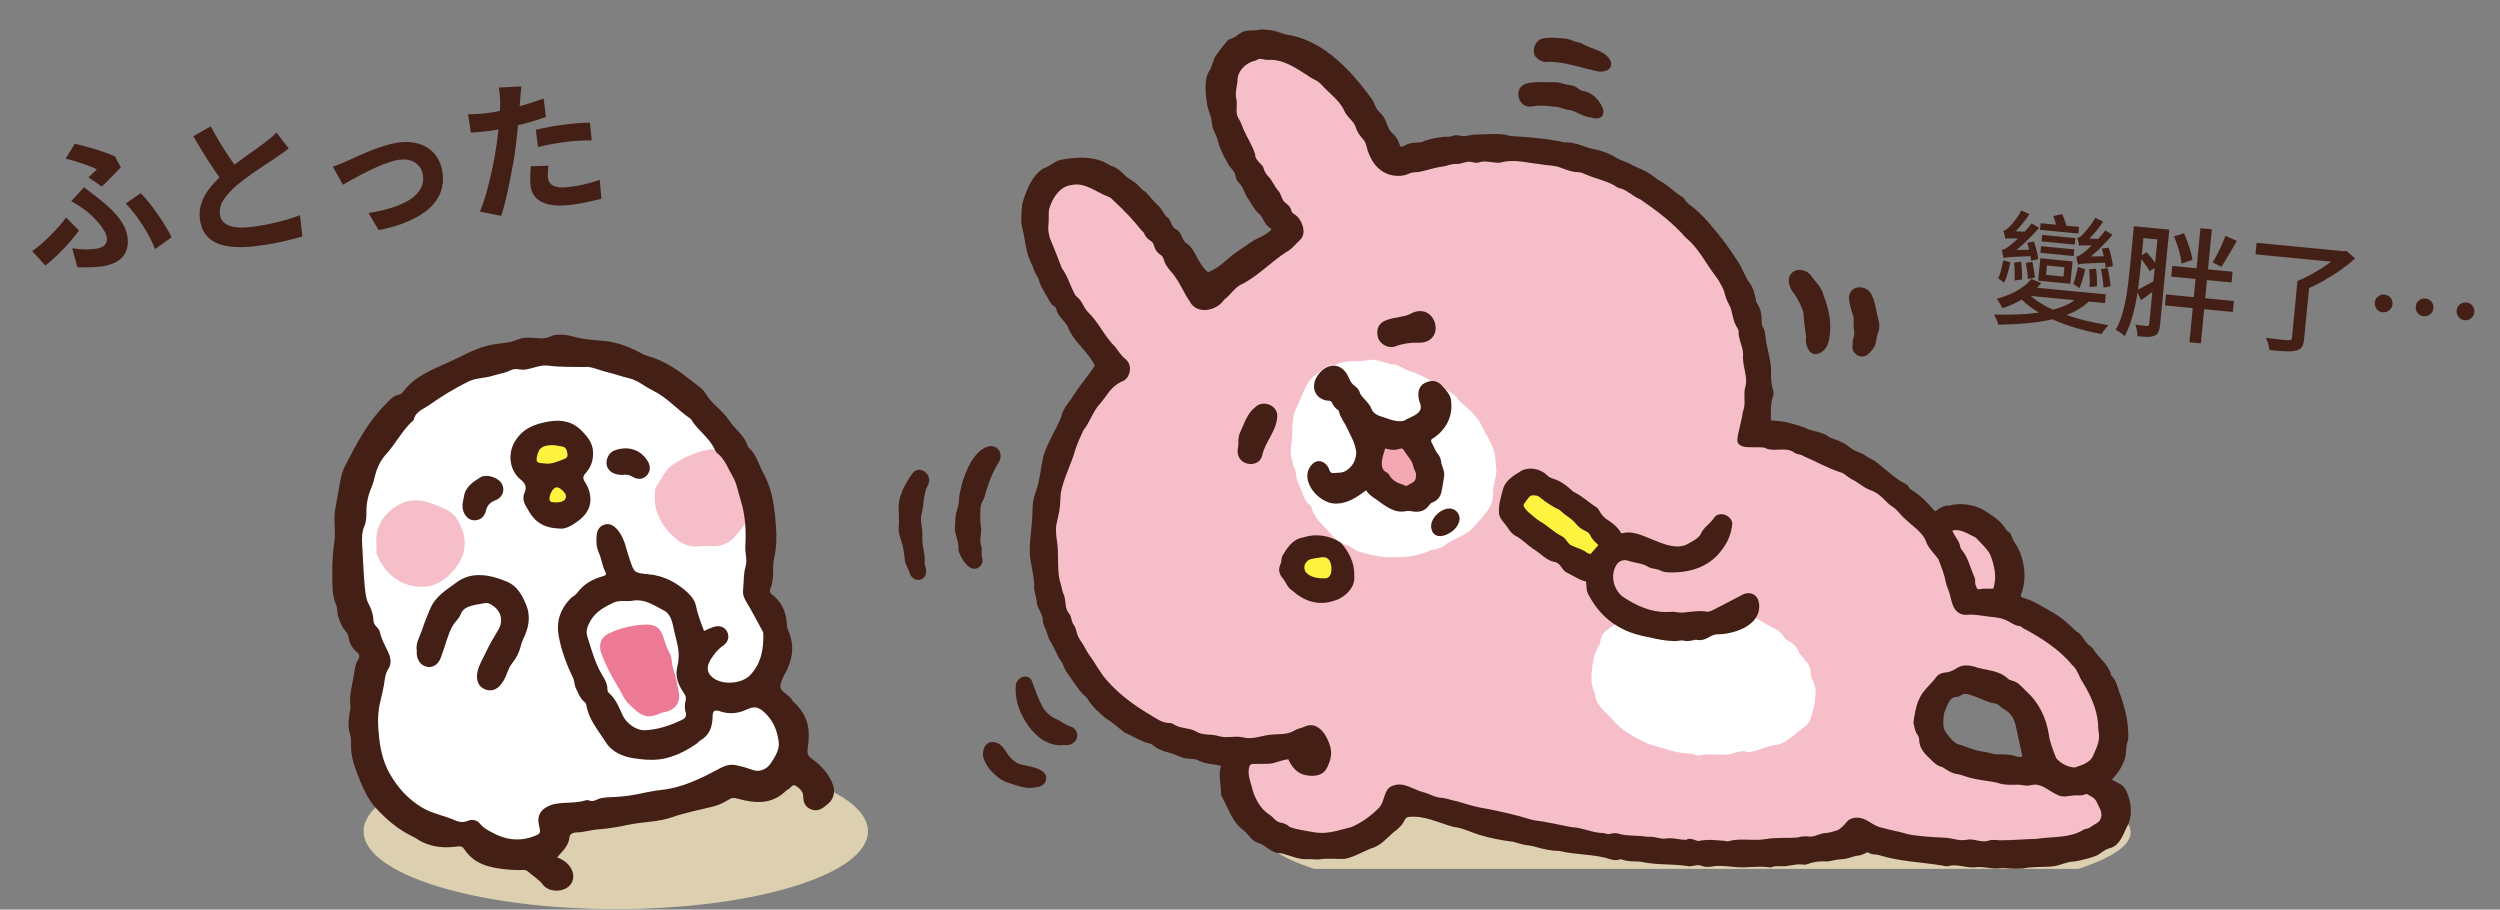 <svg width="437" height="159" viewBox="0 0 437 159" fill="none" xmlns="http://www.w3.org/2000/svg">
<rect x="0" y="0" width="437" height="159" fill="#808080" stroke="none"/>
<ellipse cx="107.635" cy="145.31" rx="44.08" ry="13.601" fill="#DDD0B1"/>
<path d="M136.729 125.1C135.499 123.891 134.268 122.682 133.081 121.43C132.649 120.977 132.239 120.783 131.613 121.042C131.138 121.236 130.642 121.344 130.167 121.581C129.713 121.797 129.238 122.035 128.569 121.776C131.073 121.236 132.52 119.444 133.944 117.674C135.045 116.336 135.736 114.868 135.909 113.033C136.038 111.327 135.823 109.859 134.851 108.521C133.966 107.29 133.599 105.801 132.714 104.57C132.369 104.074 132.282 103.34 132.412 102.692C132.692 101.44 132.498 100.123 132.973 98.871C133.167 98.375 133.146 97.684 133.081 97.166C132.822 94.964 132.995 92.762 132.736 90.582C132.455 88.099 131.678 85.681 130.706 83.415C130.123 82.098 129.605 80.543 128.267 79.572C127.447 78.967 127.317 77.867 126.626 77.132C124.921 75.319 123.604 73.139 121.704 71.52C118.941 69.188 116.199 66.814 113.004 64.979C110.651 63.64 108.104 63.209 105.643 62.323C104.024 61.741 102.383 61.568 100.7 61.503C100.246 61.503 99.771 61.546 99.361 61.33H99.318C99.318 61.33 99.253 61.287 99.21 61.266H98.433C97.915 61.676 97.397 61.676 96.879 61.266H94.029C92.863 62.021 91.525 61.956 90.208 61.956C89.971 61.956 89.798 61.805 89.496 61.956C87.531 62.842 85.437 63.273 83.322 63.705C81.141 64.158 79.285 65.324 77.493 66.555C76.262 67.397 74.989 68.174 73.715 68.929C72.161 69.836 70.865 70.98 70.088 72.599C69.57 73.678 68.577 74.326 67.886 75.276C67.088 76.377 66.332 77.521 65.533 78.622C64.886 79.529 63.871 80.155 63.547 81.277C63.461 81.558 63.245 81.817 63.202 82.119C62.943 83.781 62.187 85.293 61.734 86.89C61.453 87.905 61.389 88.919 61.345 89.956C61.302 91.078 61.173 92.157 60.59 93.15V93.669C60.978 94.014 60.978 94.359 60.59 94.705V95.741C61.043 97.641 60.87 99.584 61.065 101.505C61.237 103.189 61.41 104.851 62.144 106.384C62.36 106.837 62.511 107.355 62.576 107.873C62.705 108.65 62.878 109.384 63.483 109.946C63.785 110.248 63.85 110.701 63.979 111.111C64.217 111.845 64.519 112.536 64.907 113.227C65.641 114.479 65.663 115.753 65.08 117.156C64.519 118.516 64.389 120.07 63.979 121.517C63.331 123.74 63.785 126.05 63.483 128.273C63.461 128.489 63.483 128.705 63.547 128.921C64.195 131.274 64.584 133.714 65.836 135.851C66.462 136.908 67.26 137.902 68.102 138.808C69.937 140.751 71.837 142.608 74.212 143.924C74.708 144.205 75.248 144.313 75.766 144.529C76.932 145.004 78.162 145.22 79.285 145.803C79.997 146.17 80.817 146.299 81.638 145.975C82.372 145.673 83.106 145.803 83.667 146.364C85.135 147.853 86.948 148.631 88.956 149.062C89.193 149.105 89.474 149.062 89.647 149.343H90.942C90.942 149.343 91.072 149.192 91.136 149.17C93.468 149.105 94.979 147.681 96.425 146.083C96.922 145.522 97.159 145.047 96.879 144.27C96.49 143.212 96.62 142.91 97.677 142.953C99.663 143.039 101.563 142.133 103.571 142.478C103.83 142.521 104.154 142.37 104.434 142.241C104.866 142.025 105.341 141.917 105.794 141.895C109.745 141.787 113.544 140.837 117.43 140.233C119.222 139.952 120.906 139.305 122.503 138.463C123.863 137.75 125.245 137.06 126.626 136.39C128.008 135.721 129.433 136.153 130.642 136.693C132.606 137.599 133.988 137.06 135.391 135.613C136.859 134.102 138.068 132.505 138.715 130.497C138.802 130.26 138.931 130 138.866 129.763C138.413 128.079 138.089 126.331 136.772 125.014L136.729 125.1Z" fill="white"/>
<path fill-rule="evenodd" clip-rule="evenodd" d="M131.855 88.748C130.926 90.691 129.739 92.461 128.271 94.015C127.3 95.03 126.069 95.483 124.687 95.483C123.824 95.483 122.96 95.397 122.097 95.483C119.895 95.764 118.362 94.512 117.045 93.109C115.211 91.187 114.218 88.834 114.498 86.093C114.52 85.79 114.477 85.424 114.628 85.208C115.642 83.805 116.204 82.078 117.823 81.063C119.593 79.94 121.471 79.098 123.479 78.667C126.263 78.062 128.832 79.66 129.804 82.315C129.976 82.811 130.214 83.243 130.559 83.632C131.315 84.474 131.466 85.618 131.876 86.632V88.705L131.855 88.748Z" fill="#F6BEC8"/>
<path fill-rule="evenodd" clip-rule="evenodd" d="M65.818 95.117C65.559 92.397 66.725 90.325 68.819 88.77C70.74 87.367 72.92 87.108 75.187 87.907C76.115 88.231 77.043 88.598 77.928 89.029C79.483 89.742 80.281 91.102 80.821 92.656C81.944 95.916 80.692 98.442 78.403 100.622C76.396 102.543 73.913 102.997 71.344 102.219C68.754 101.421 66.984 99.564 65.926 97.06C65.667 96.434 65.839 95.786 65.818 95.16V95.117Z" fill="#F6BEC8"/>
<path d="M93.772 59.128C92.563 58.934 91.354 58.977 90.339 59.408C88.979 59.991 87.576 59.97 86.216 60.207C84.273 60.553 82.546 61.308 80.819 62.172C78.876 63.165 76.825 63.964 74.882 64.957C73.285 65.777 71.796 66.791 70.651 68.238C70.414 68.54 70.176 68.907 69.788 68.972C68.6 69.166 67.996 70.073 67.24 70.828C64.218 73.872 62.297 77.628 60.354 81.363C59.599 82.809 59.426 84.407 59.145 85.961C58.951 87.062 58.735 88.163 58.562 89.264C58.282 91.056 58.713 92.869 58.454 94.639C58.195 96.517 58.044 98.396 58.087 100.274C58.131 102.109 57.98 103.965 58.757 105.735C59.037 106.383 58.886 107.182 59.145 107.873C59.447 108.714 59.75 109.578 60.354 110.269C60.592 110.549 60.851 110.873 60.915 111.283C61.045 112.363 61.498 113.248 62.34 113.939C62.794 114.327 62.988 114.737 62.556 115.385C62.081 116.097 62.016 117.026 61.887 117.868C61.585 119.724 60.98 121.559 61.261 123.48C61.304 123.761 61.218 124.085 61.153 124.365C60.959 125.639 60.743 126.913 61.153 128.208C61.325 128.769 61.39 129.395 61.369 130C61.261 132.267 62.059 134.274 62.88 136.325C63.592 138.052 64.348 139.736 65.578 141.096C67.478 143.211 69.637 145.046 72.249 146.277C72.788 146.536 73.263 146.924 73.803 147.184C75.768 148.133 77.862 148.263 79.977 147.961C80.56 147.874 80.862 148.004 81.143 148.414C82.848 151.048 85.525 151.652 88.353 151.954C89.389 152.062 90.426 152.127 91.44 152.062C91.764 152.062 92.023 152.106 92.26 152.321C93.124 153.099 94.139 153.66 94.873 154.61C95.801 155.84 97.83 156.013 99.125 155.171C100.226 154.459 100.529 153.077 99.859 151.868C99.32 150.875 98.435 150.271 97.377 149.86C98.348 148.759 99.449 147.831 99.557 146.255C99.6 145.716 100.356 145.5 100.788 145.5C102.04 145.5 103.249 145.068 104.458 144.982C106.271 144.852 108.041 144.571 109.79 144.183C112.337 143.622 115.014 143.73 117.496 142.844C119.849 142.024 122.31 141.571 124.707 140.966C125.721 140.707 126.65 140.232 127.513 139.693C128.031 139.39 128.42 139.455 128.938 139.606C131.917 140.427 134.853 140.686 137.335 138.289C137.465 138.182 137.594 138.052 137.746 137.987C138.22 137.793 138.48 136.951 139.149 137.383C139.775 137.815 140.401 138.354 140.401 139.218C140.401 140.319 140.811 141.161 141.912 141.528C142.97 141.873 143.747 141.376 144.74 140.513C146.251 139.218 145.69 137.448 145.69 137.448C144.999 135.267 143.466 133.756 141.696 132.461C141.048 131.986 141.113 131.338 141.2 130.712C141.307 129.935 141.372 129.18 141.372 128.402C141.372 126.157 140.466 124.322 138.847 122.811C138.717 122.703 138.566 122.574 138.501 122.444C137.983 121.386 136.321 120.976 136.407 119.875C136.493 118.882 137.227 117.846 137.681 116.831C138.631 114.651 138.803 112.536 137.832 110.334C137.638 109.902 137.551 109.427 137.53 108.952C137.4 106.966 136.666 105.282 135.09 104.03C134.723 103.749 134.421 103.447 134.637 102.951C135.457 101.159 134.918 99.194 135.349 97.359C135.759 95.654 135.759 93.927 135.652 92.222C135.414 88.962 135.09 85.681 133.471 82.788C132.629 81.277 132.262 79.463 130.881 78.254C130.794 78.168 130.708 78.039 130.665 77.931C130.125 76.052 128.42 75.016 127.448 73.484C126.304 71.713 124.448 70.677 123.39 68.864C122.893 68 122.008 67.439 121.231 66.835C118.835 64.935 116.395 63.121 113.373 62.28C112.51 62.042 111.733 61.524 110.934 61.157C109.272 60.38 107.48 59.776 105.645 59.603C103.983 59.452 102.299 59.365 100.68 58.955C99.989 58.782 98.327 58.221 96.578 58.653C95.693 59.149 94.657 59.236 93.728 59.085L93.772 59.128ZM102.385 64.115C103.659 64.136 104.781 64.741 106.012 65.021C107.35 65.323 108.624 65.82 109.962 66.122C111.495 66.468 112.682 67.569 114.064 68.238C116.59 69.447 118.381 71.606 120.648 73.16C120.691 73.181 120.735 73.203 120.756 73.225C121.879 75.167 123.886 76.398 124.879 78.449C125.009 78.708 125.138 79.032 125.354 79.204C126.714 80.24 127.232 81.86 128.053 83.241C128.787 84.472 129.003 85.983 129.456 87.386C130.298 90.041 130.449 92.761 130.276 95.525C130.211 96.647 130.665 97.856 130.341 98.957C129.931 100.36 130.039 101.763 129.888 103.167C129.801 103.944 130.082 104.57 130.471 105.217C131.485 106.901 132.392 108.671 133.342 110.398C133.406 110.506 133.428 110.657 133.428 110.765C133.493 113.464 133.061 116.011 131.097 118.04C129.693 119.465 126.693 119.746 124.966 118.71C123.563 117.868 123.368 116.637 124.232 115.256C124.836 114.306 125.505 113.464 126.455 112.816C127.34 112.212 127.513 111.219 127.103 110.42C126.65 109.556 125.721 109.233 124.642 109.621C124.124 109.794 123.627 110.053 123.066 110.29C122.483 108.758 121.943 107.354 121.641 105.865C121.447 104.98 120.886 104.224 120.216 103.598C118.274 101.806 116.028 100.619 113.33 100.382C110.761 100.144 110.869 100.079 110.027 97.662C109.444 95.978 109.207 94.143 107.998 92.675C107.264 91.811 106.552 91.423 105.666 91.704C104.717 92.006 104.35 92.74 104.285 93.689C104.198 94.683 104.242 95.654 104.673 96.604C105.17 97.705 105.256 98.957 105.839 100.015C106.098 100.468 105.753 100.619 105.386 100.727C103.551 101.224 101.997 102.109 100.852 103.685C100.529 104.116 99.946 104.354 99.579 104.764C97.916 106.577 97.204 108.65 97.657 111.154C98.132 113.701 98.996 116.097 100.14 118.407C100.442 119.033 100.377 119.746 100.701 120.393C101.111 121.192 101.392 122.077 102.126 122.66C102.342 122.833 102.471 123.07 102.515 123.308C102.903 125.79 104.587 127.647 105.839 129.676C106.897 131.381 108.732 132.245 110.804 132.547C112.79 132.849 114.755 133.001 116.676 132.461C118.511 131.964 120.173 131.101 121.749 130C122.008 129.827 122.181 129.568 122.44 129.417C123.994 128.51 124.512 127.107 124.556 125.402C124.577 124.214 124.836 123.999 125.959 124.365C127.578 124.905 129.111 124.689 130.578 123.998C131.571 123.545 132.305 123.437 133.32 124.258C135.09 125.726 135.867 127.625 136.126 129.741C136.278 130.993 135.544 132.18 134.831 133.281C134.378 133.972 133.881 134.404 133.083 134.641C132.478 134.835 131.982 134.728 131.485 134.555C130.6 134.231 129.693 133.972 128.765 133.778C127.707 133.54 126.844 133.778 125.937 134.253C122.634 136.023 119.331 137.707 115.489 138.095C114.021 138.246 112.531 138.613 111.063 138.894C109.531 139.196 107.912 139.304 106.314 139.369C105.58 139.412 104.846 139.498 104.177 139.844C103.853 139.995 103.551 140.081 103.184 139.973C102.946 139.887 102.644 139.822 102.428 139.887C100.637 140.448 98.758 140.189 96.945 140.535C96.535 140.621 96.103 140.772 95.736 140.966C94.355 141.657 93.858 142.758 94.225 144.291C94.549 145.651 94.484 145.759 93.167 146.234C90.641 147.14 88.267 146.773 85.978 145.5C85.223 145.09 84.489 144.723 83.928 144.01C83.41 143.363 82.568 143.147 81.812 143.47C81.013 143.816 80.236 143.708 79.567 143.406C77.646 142.542 75.53 142.24 73.717 141.117C71.385 139.714 69.637 137.815 68.255 135.462C67.068 133.475 66.528 131.252 66.291 129.115C66.075 127.107 65.924 124.992 66.42 122.876C66.744 121.516 67.089 120.134 67.262 118.731C67.349 118.04 67.543 117.436 67.931 116.831C68.493 115.946 68.277 114.889 67.845 113.982C67.327 112.859 66.679 111.78 66.42 110.528C66.334 110.139 66.075 109.837 65.816 109.556C65.513 109.233 65.276 108.887 65.276 108.412C65.233 107.441 64.952 106.513 64.499 105.692C63.959 104.699 63.873 103.641 63.765 102.584C63.528 100.144 63.463 97.683 63.312 95.244C63.247 94.186 63.225 93.02 63.7 91.941C64.046 91.142 64.046 90.236 64.046 89.394C64.046 87.904 64.369 86.501 64.952 85.141C65.211 84.515 65.406 83.846 65.557 83.176C65.902 81.73 66.528 80.456 67.543 79.334C69.248 77.456 70.371 75.103 72.314 73.419C72.594 71.951 73.933 71.562 74.947 70.85C77.192 69.274 79.524 67.828 82.006 66.64C83.215 66.057 84.683 66.122 86.022 65.712C87.123 65.367 88.288 65.216 89.325 64.697C90.123 64.287 90.922 64.697 91.721 64.611C93.124 64.438 94.419 63.726 95.887 63.92C98.068 64.201 100.248 64.115 102.428 64.158L102.385 64.115ZM119.547 121.149C119.828 121.581 119.979 121.948 119.849 122.444C119.677 123.113 119.634 123.804 119.849 124.495C120.065 125.099 119.806 125.531 119.288 125.79C117.194 126.805 115.014 127.56 112.661 127.647C111.236 127.69 109.531 126.459 108.905 125.164C108.235 123.783 107.739 122.293 106.53 121.214C106.336 121.041 106.163 120.825 106.185 120.544C106.206 119.487 105.645 118.645 105.148 117.803C103.961 115.752 103.378 113.485 102.666 111.262C102.364 110.312 102.666 109.492 103.162 108.607C104.091 106.923 105.602 106.146 107.178 105.368C108.343 104.786 109.66 105.26 110.847 104.958C112.898 104.742 114.496 105.93 116.158 106.772C116.935 107.16 117.432 108.304 117.626 109.254C117.885 110.571 118.252 111.845 118.511 113.14C118.727 114.306 118.662 115.493 118.381 116.594C117.95 118.407 118.641 119.789 119.547 121.171V121.149Z" fill="#431F16"/>
<path fill-rule="evenodd" clip-rule="evenodd" d="M72.832 113.636C72.66 112.341 73.394 111.283 73.761 110.161C74.149 108.909 74.668 107.656 75.186 106.448C76.092 104.224 78.078 103.08 79.87 101.763C80.885 101.029 82.05 100.597 83.346 100.533C85.181 100.446 86.929 100.986 88.57 101.655C90.34 102.367 91.247 103.943 91.959 105.692C92.844 107.829 92.391 109.815 91.441 111.758C91.204 112.233 91.074 112.73 90.945 113.226C90.664 114.241 90.189 115.104 89.52 115.946C88.807 116.831 88.591 118.018 88.009 119.011C87.188 120.372 86.13 120.998 84.857 120.523C83.562 120.048 83.108 118.796 83.518 117.198C83.821 116.054 84.425 115.104 84.9 114.09C85.548 112.665 86.346 111.391 87.124 110.053C88.138 108.282 87.447 106.448 85.591 105.541C85.31 105.411 85.051 105.347 84.727 105.433C84.015 105.584 83.281 105.649 82.569 105.843C81.683 106.081 80.863 106.426 80.518 107.397C80.367 107.786 80.108 108.153 79.805 108.477C78.64 109.772 78.273 111.434 77.733 112.989C77.496 113.636 77.323 114.305 77.064 114.931C76.61 116.14 75.725 116.723 74.732 116.572C73.696 116.421 73.005 115.601 72.854 114.392C72.832 114.133 72.854 113.874 72.854 113.636H72.832Z" fill="#431F16"/>
<path fill-rule="evenodd" clip-rule="evenodd" d="M96.404 76.81C98.477 76.81 99.945 78.019 100.182 79.638C100.29 80.458 100.009 81.192 99.34 81.688C98.196 82.53 96.858 82.876 95.476 82.681C94.418 82.552 93.663 81.861 93.339 80.847C92.993 79.767 93.296 78.774 94.073 77.997C94.807 77.263 95.757 76.831 96.404 76.81Z" fill="#FFF33F"/>
<path fill-rule="evenodd" clip-rule="evenodd" d="M97.116 89.826C95.648 89.826 94.72 88.898 94.763 87.409C94.806 85.833 96.317 84.278 97.764 84.3C99.167 84.343 100.074 85.293 100.009 86.718C99.944 88.229 98.476 89.826 97.138 89.848L97.116 89.826Z" fill="#FFF33F"/>
<path fill-rule="evenodd" clip-rule="evenodd" d="M81.079 86.911C81.295 85.097 82.698 84.234 84.015 83.414C84.943 82.852 86.713 83.371 87.447 84.191C88.418 85.292 88.03 86.911 86.584 87.451C85.677 87.796 85.159 88.357 84.943 89.242C84.705 90.235 84.123 90.861 83.108 90.948C82.136 91.013 81.51 90.473 81.1 89.631C80.561 88.465 81.057 87.148 81.079 86.932V86.911Z" fill="#431F16"/>
<path fill-rule="evenodd" clip-rule="evenodd" d="M108.86 83.004C106.788 83.09 105.535 81.709 106.183 80.025C106.421 79.42 106.809 78.967 107.392 78.751C109.529 77.931 111.882 78.406 113.221 80.608C113.782 81.536 113.674 82.442 113.048 83.112C112.422 83.781 111.537 83.91 110.587 83.349C110.026 83.025 109.486 82.896 108.882 83.004H108.86Z" fill="#431F16"/>
<path fill-rule="evenodd" clip-rule="evenodd" d="M102.258 84.278C101.848 83.63 101.848 83.284 102.387 82.68C103.337 81.644 103.747 80.349 103.661 78.902C103.575 77.434 102.733 76.398 101.826 75.448C100.25 73.764 98.329 73.268 95.954 73.678C93.429 74.11 91.378 74.887 89.996 77.175C88.679 79.356 89.068 82.313 91.076 83.889C91.831 84.493 92.09 85.163 91.723 86.026C91.313 86.954 91.486 87.775 92.004 88.595C92.155 88.854 92.306 89.113 92.457 89.372C93.537 91.25 95.091 92.351 98.005 92.394C98.912 92.502 100.207 91.747 101.351 90.84C102.776 89.696 103.51 88.185 103.1 86.264C102.949 85.53 102.646 84.86 102.258 84.256V84.278ZM96.861 87.796C96.494 87.796 95.954 87.84 96.062 86.954C96.192 86.048 96.818 85.12 97.379 85.184C97.94 85.227 98.933 86.199 98.933 86.674C98.933 87.516 98.351 87.861 96.839 87.818L96.861 87.796ZM98.394 80.327C97.444 80.672 96.494 81.126 95.415 81.039C95.069 80.996 94.724 80.975 94.4 80.931C93.882 80.845 93.731 80.608 93.817 80.046C94.076 78.471 94.594 77.931 96.192 77.823C96.883 77.758 97.552 77.931 98.221 78.039C99.02 78.168 99.085 78.773 99.192 79.356C99.322 80.003 98.804 80.176 98.372 80.327H98.394Z" fill="#431F16"/>
<path fill-rule="evenodd" clip-rule="evenodd" d="M113.157 109.191C114.496 109.17 115.359 109.753 115.812 110.983C116.201 112.019 116.46 113.099 117.021 114.092C117.518 114.999 117.388 116.1 117.734 117.071C118.144 118.323 118.381 119.64 118.64 120.935C119.007 122.77 118.036 124.13 116.179 124.476C115.877 124.54 115.575 124.583 115.316 124.713C113.136 125.749 112.013 125.166 109.919 123.051C108.991 122.122 108.559 120.892 107.868 119.791C106.767 118.042 105.882 116.207 105.127 114.265C104.565 112.797 104.997 111.393 106.336 110.767C108.494 109.731 110.783 109.213 113.179 109.17L113.157 109.191Z" fill="#ED7A94"/>
<g clip-path="url(#clip0_967_187)">
<ellipse cx="296.51" cy="145.494" rx="75.932" ry="13.415" fill="#DDD0B1"/>
<path d="M166.909 92.192C166.945 91.847 166.981 91.484 166.981 91.121C166.981 90.394 167.127 89.668 167.344 88.96C167.49 88.47 167.635 87.98 167.635 87.362C167.635 86.745 167.871 85.747 168.016 85.129C168.67 82.334 170.467 78.303 173.099 77.977C174.189 77.904 175.26 78.848 174.788 80.409C173.862 81.916 173.099 83.496 172.609 85.202C172.246 86.001 172.246 86.891 171.738 87.617C171.411 88.161 171.357 88.906 171.357 89.468C171.375 90.285 171.302 91.157 171.447 91.974C171.538 92.446 171.52 92.918 171.447 93.39C171.357 94.08 171.266 94.751 171.556 95.55C171.683 96.186 171.502 96.912 171.683 97.565C171.865 98.183 171.647 98.673 171.211 99.09C169.705 100.289 168.216 97.983 167.726 96.73C167.635 96.512 167.544 96.276 167.544 96.058C167.635 94.697 166.909 93.535 166.891 92.192H166.909Z" fill="#431F16"/>
<path d="M161.227 93.534C161.155 94.623 161.336 95.713 161.554 96.784C161.663 97.31 161.645 97.873 161.627 98.418C161.627 98.799 161.844 99.18 161.881 99.561C162.153 101.577 159.648 102.067 159.012 100.179C158.758 99.307 158.159 98.581 158.141 97.655C158.141 97.365 157.869 95.695 157.832 95.567C157.542 94.351 156.943 93.225 157.106 91.936C157.197 91.101 157.124 90.248 157.106 89.395C156.87 86.926 158.068 84.784 159.43 82.841C160.646 81.007 163.297 83.023 162.135 84.929C161.354 86.472 161.536 88.306 161.064 89.976C160.791 91.192 161.336 92.372 161.209 93.57L161.227 93.534Z" fill="#431F16"/>
<path d="M280.284 19.407C280.284 20.823 279.104 20.86 278.069 20.533C276.889 20.424 275.927 19.734 274.874 19.353C274.656 19.28 274.439 19.244 274.221 19.226C273.331 19.099 272.569 18.627 271.661 18.645C270.372 18.463 269.065 18.354 267.776 18.608C265.543 19.062 264.399 15.649 266.505 14.723C267.431 14.306 269.355 14.342 270.227 14.36C270.662 14.397 271.134 14.36 271.588 14.36C272.097 14.36 272.623 14.433 273.113 14.596C274.021 14.923 275.074 14.778 275.836 15.468C276.2 15.794 276.653 15.903 277.107 15.994C278.632 16.357 279.939 17.937 280.302 19.407H280.284Z" fill="#431F16"/>
<path d="M270.863 6.608C271.244 6.59 271.626 6.572 271.989 6.608C272.878 6.699 273.786 6.662 274.585 6.989C275.075 7.171 275.529 7.352 276.11 7.461C276.418 7.516 276.527 7.661 276.745 7.752C278.361 8.641 280.957 8.914 281.592 10.874C281.901 12.345 280.14 12.78 278.942 12.399C276.981 11.963 275.039 11.346 273.06 11.001C272.188 10.947 271.262 10.711 270.409 10.838C269.737 10.947 268.63 10.348 268.249 9.658C267.958 9.131 268.122 8.006 268.576 7.479C269.102 6.662 270.046 6.662 270.863 6.59V6.608Z" fill="#431F16"/>
<path d="M315.703 58.821C315.539 57.568 315.303 56.025 315.231 54.681C315.104 53.901 314.196 52.103 313.651 51.395C312.725 50.361 312.126 48.436 313.452 47.51C314.432 46.839 315.939 47.238 316.574 48.2C317.391 49.29 318.426 50.288 318.771 51.632C319.679 54.082 320.223 56.424 319.769 59.129C319.57 60.291 319.17 61.145 318.154 61.689C316.393 62.633 315.412 60.364 315.721 58.821H315.703Z" fill="#431F16"/>
<path d="M323.855 60.256C323.728 59.348 324.327 58.604 324.073 57.641C323.873 56.734 324.236 55.735 323.818 54.846C323.51 53.902 323.219 52.958 323.201 51.941C323.419 49.599 326.632 49.726 327.286 51.85C327.776 52.849 327.903 53.938 328.139 55.009C328.248 55.445 328.375 55.899 328.466 56.371C328.593 57.06 328.466 57.75 328.212 58.404C327.903 59.203 328.012 60.129 327.504 60.837C327.195 61.272 326.832 61.708 326.415 62.017C325.198 62.906 323.455 61.69 323.855 60.256Z" fill="#431F16"/>
<path d="M185.535 130.278C182.793 130.333 180.615 128.354 179.217 126.067C178.091 124.233 177.42 122.163 177.547 120.021C177.51 118.605 179.326 117.588 180.27 118.805C180.96 120.493 181.468 122.254 182.412 123.834C182.757 124.415 183.846 125.468 184.79 125.758C185.589 126.139 186.279 126.756 187.169 127.011C187.768 127.174 188.167 127.701 188.294 128.318C188.476 129.316 187.459 130.315 186.46 130.242C186.17 130.26 185.771 130.188 185.535 130.278Z" fill="#431F16"/>
<path d="M171.828 132.112C171.719 130.659 172.536 129.388 174.007 129.77C175.223 130.096 175.659 131.186 176.349 132.112C177.038 132.983 177.855 133.582 178.999 133.745C180.197 134.018 182.703 134.381 182.884 135.851C182.902 136.795 182.34 137.431 181.305 137.576C179.526 138.048 177.801 137.34 176.113 136.777C175.604 136.614 175.132 136.378 174.696 136.051C173.389 135.071 172.119 133.691 171.828 132.093V132.112Z" fill="#431F16"/>
<path d="M368.094 140.35C367.695 139.278 366.769 138.207 365.915 137.88C365.407 137.608 364.989 137.209 364.009 137.59C363.392 137.772 362.303 137.59 361.613 137.772C360.378 138.062 359.979 137.59 359.017 137.045C357.909 136.337 356.439 135.448 354.678 135.938C353.298 135.829 351.047 135.938 349.74 135.611C346.744 134.831 343.059 134.831 340.354 133.015C339.664 132.652 339.119 132.652 338.466 131.799C336.36 130.147 337.34 129.457 336.269 127.623C335.452 126.407 336.269 123.665 336.759 122.721C337.322 121.432 338.72 120.416 339.573 119.181C339.664 119.09 339.791 119 340.063 118.982C341.77 119.054 342.75 117.311 344.602 117.874C346.327 118.528 348.687 118.455 349.957 119.617C350.302 119.98 350.793 120.252 351.374 120.379C354.115 122.05 356.203 125.081 356.729 128.567C357.147 132.071 359.071 136.011 363.101 135.52C364.445 135.085 366.079 134.558 366.932 133.033C367.876 131.272 368.548 129.148 368.094 126.933C368.003 123.72 366.496 120.688 365.189 118.564C364.481 117.493 364.263 116.258 363.138 115.278C359.87 111.393 352.481 106.836 347.979 106.473C346.544 106.328 345.219 105.983 343.676 106.11C342.968 106.201 342.659 105.602 342.532 105.184C341.752 102.606 341.062 99.829 340.1 97.323C339.609 96.288 338.466 95.435 338.012 94.455C337.267 92.185 335.361 91.132 333.872 89.662C332.874 88.536 331.767 87.61 330.532 86.594C328.644 84.542 326.556 84.161 324.432 82.636C322.653 81.256 320.329 80.73 318.241 79.641C317.043 79.096 315.609 78.279 314.356 78.007C313.285 77.153 311.815 77.19 310.816 77.244C309.763 77.389 309.219 77.081 308.402 76.863C307.094 76.772 306.586 76.863 305.37 76.79C304.753 76.79 305.188 76.209 305.261 75.61C305.442 74.884 305.806 73.232 305.824 73.105C305.878 72.833 305.878 72.469 305.987 72.234C306.532 70.727 306.023 69.329 306.368 67.949C306.967 65.879 305.878 64.01 306.005 62.121C306.114 60.651 305.261 59.362 305.225 58.037C305.17 56.53 304.244 56.221 304.117 54.751C300.704 43.349 290.665 33.909 279.754 29.988C278.301 29.643 277.357 28.844 275.85 28.717C275.161 28.753 274.489 28.481 273.708 28.19C271.657 27.355 269.587 27.501 267.499 27.083C265.756 26.811 263.959 26.538 261.98 27.065C260.655 27.065 259.511 26.575 258.004 27.065C257.06 26.793 255.971 26.847 255.318 27.119C254.319 27.355 253.194 27.265 252.377 27.628C249.762 28.209 247.42 28.572 244.824 29.316C240.649 29.661 240.867 25.776 239.214 23.38C238.634 22.744 238.361 22.272 238.216 21.691C237.78 20.42 236.655 19.803 236.183 18.768C234.567 15.882 231.934 13.63 229.229 11.996C226.888 10.435 224.346 8.91 221.205 9.037C220.679 8.928 219.789 8.729 218.954 9.292C215.25 10.072 214.252 14.338 214.76 17.806C214.815 19.041 214.488 20.275 215.378 21.582C216.122 23.434 217.266 25.395 217.992 27.21C218.155 28.517 218.863 29.116 219.499 29.788C220.08 31.404 221.387 32.747 222.367 34.254C222.857 34.998 222.857 35.888 223.892 36.632C224.6 37.159 224.509 38.212 225.435 38.611C226.052 38.811 226.815 40.717 226.216 41.008C225.508 41.625 224.818 42.587 224.019 42.95C221.496 44.602 219.317 46.871 216.739 48.324C214.924 49.086 214.07 50.557 212.745 51.719C212.291 52.409 211.275 52.899 210.385 52.862C209.532 52.826 209.278 52.318 209.187 52.154C208.733 51.465 208.334 50.775 207.916 49.994C207.226 48.269 205.52 46.763 204.739 45.092C204.557 44.348 204.176 43.803 203.559 43.404C202.815 42.787 202.887 41.461 201.889 40.989C201.471 40.717 201.326 40.517 201.271 40.336C201.108 39.846 200.781 39.592 200.563 39.392C198.548 37.014 195.898 33.6 192.466 32.293C190.905 31.476 189.162 30.55 187.038 31.023C182.463 31.567 180.847 38.411 182.354 42.478C183.407 45.165 184.406 47.561 185.731 50.157C186.258 51.192 186.439 52.245 187.419 53.062C188.563 54.896 190.143 56.53 191.413 58.436C192.739 60.324 194.1 62.158 195.807 63.864C196.025 64.028 196.152 64.3 196.134 64.536C196.079 65.335 195.698 65.462 195.48 65.534C192.83 66.878 190.923 70.001 189.471 72.469C186.893 76.736 185.441 81.202 184.061 85.977C183.988 87.193 183.716 90.207 183.262 91.659C183.117 92.367 183.208 94.019 183.389 94.854C183.734 97.123 183.353 99.484 183.879 101.807C184.224 103.06 184.624 104.167 184.86 105.493C184.932 106.183 185.023 107.018 185.55 107.816C186.112 108.397 185.967 109.323 186.602 110.104C187.165 112.01 188.236 113.699 189.289 115.351C192.103 119.98 194.954 123.012 200.146 126.062C201.398 126.788 202.56 127.75 204.249 127.787C205.538 128.513 207.081 128.603 208.297 129.039C209.804 130.001 211.147 129.656 212.564 130.001C214.089 130.546 215.523 130.038 216.939 130.256C219.317 130.873 221.06 129.747 223.275 129.765C224.691 129.82 226.198 129.366 227.668 128.658C228.104 128.622 229.048 127.95 229.484 128.24C231.898 129.457 232.225 135.43 228.249 134.104C227.251 133.796 226.688 132.67 226.488 132.198C225.526 130.364 223.184 132.089 221.804 132.144C220.225 132.398 218.191 131.49 217.229 133.269C216.43 135.194 217.266 136.809 217.647 138.48C218.228 140.713 219.771 142.71 221.641 143.962C222.022 144.362 222.567 144.906 223.42 145.106C224.219 145.142 224.382 145.578 224.945 145.832C231.154 148.21 240.612 146.577 243.245 139.859C243.753 137.808 244.933 138.461 246.585 139.115C253.175 141.747 260.092 142.437 267.045 144.507C270.459 145.233 273.636 145.632 277.049 146.413C278.701 146.758 280.117 147.303 281.987 147.03C284.456 147.466 286.87 147.43 289.321 147.775C290.374 148.12 291.59 147.811 292.843 147.993C293.642 148.083 294.604 148.356 295.403 147.993C295.494 148.011 295.657 148.065 295.784 148.12C297.418 148.664 299.106 147.92 300.904 148.301C302.483 148.592 303.899 147.92 305.588 148.138C308.983 148.102 312.486 147.738 315.954 147.557C317.116 147.684 317.878 147.303 318.75 147.012C319.44 146.867 320.547 146.794 321.182 146.504C323.543 145.959 323.579 143.418 325.54 144.489C329.751 147.012 334.962 147.466 339.972 147.738C341.461 147.938 342.805 148.374 344.475 148.029C345.528 148.156 346.49 148.537 347.67 148.283C348.16 148.12 348.523 148.083 349.177 148.156C352.372 148.21 355.422 147.938 358.599 147.666C360.687 147.521 362.865 147.357 364.862 146.159C367.567 145.378 369.909 143.236 368.112 140.331L368.094 140.35Z" fill="#F6BEC8"/>
<path d="M340.736 94.655C341.335 95.381 341.317 96.434 341.843 96.978C342.461 97.723 342.824 98.612 343.169 99.647C344.585 102.679 343.223 104.912 347.726 104.277C351.683 104.622 349.85 97.759 349.033 96.125C347.943 94.582 346.854 93.13 345.184 92.331C343.042 90.77 337.94 90.679 340.754 94.655H340.736Z" fill="#F6BEC8"/>
<path d="M191.397 63.974C190.217 61.396 187.657 59.816 186.659 57.13C186.151 56.059 184.952 55.387 184.68 54.152C184.607 53.934 184.517 53.662 184.335 53.571C183.772 53.299 183.536 52.754 183.246 52.282C182.701 51.229 181.957 50.231 181.648 49.105C181.539 48.706 181.358 48.361 181.14 48.016C180.704 47.326 180.559 46.473 180.141 45.765C179.306 43.986 179.215 41.898 178.725 39.992C178.562 39.32 178.471 38.648 178.526 37.958C178.616 37.032 178.526 36.107 178.816 35.181C179.506 33.057 180.359 30.769 182.302 29.498C183.046 29.208 183.718 28.772 184.39 28.355C184.716 28.155 185.061 28.01 185.442 27.937C188.347 27.392 191.615 27.229 194.139 28.972C195.282 29.262 196.045 30.043 196.825 30.842C197.497 31.368 198.314 31.768 198.931 32.385C199.367 32.784 199.712 33.293 200.275 33.565C201.019 34.309 201.6 35.235 202.453 35.907C202.635 36.034 202.726 36.288 202.889 36.452C203.343 36.96 203.524 37.686 204.178 38.086C204.759 38.63 204.723 39.683 205.558 40.083C206.665 40.573 206.484 41.952 207.446 42.57C208.571 43.314 209.007 44.748 209.733 45.837C210.096 46.491 210.55 47.072 211.149 47.58C212.438 47.108 213.509 46.255 214.526 45.347C215.779 44.167 217.304 43.35 218.684 42.334C219.864 41.499 221.298 41.208 222.278 40.083C222.024 39.883 221.788 39.719 221.588 39.502C220.862 38.884 220.789 37.886 220.027 37.323C219.101 36.524 218.665 35.344 217.921 34.382C217.431 33.511 217.249 32.512 216.432 31.822C216.142 31.55 216.033 31.06 215.942 30.642C215.797 29.825 215.089 29.39 214.708 28.718C213.945 27.374 213.219 26.031 212.856 24.524C212.638 23.58 211.894 22.581 211.839 21.492C211.767 20.131 211.113 19.477 210.95 17.843C210.932 17.716 210.278 14.012 211.349 12.469C211.912 11.634 211.985 10.581 212.511 9.746C213.074 8.947 213.673 8.185 214.29 7.422C214.49 7.168 214.762 6.878 215.053 6.805C215.706 6.66 216.178 6.224 216.705 5.879C217.721 5.062 218.992 5.498 220.19 5.189C220.717 5.062 221.316 5.208 221.897 5.262C223.222 5.316 224.33 6.097 225.655 6.17C231.791 7.495 236.221 12.451 239.797 17.299C240.16 17.789 240.288 18.46 240.632 18.987C240.959 19.495 241.468 19.876 241.812 20.367C242.466 21.293 242.502 22.581 243.428 23.326C244.082 23.889 244.481 24.651 244.717 25.45C244.79 25.668 244.99 25.777 245.698 25.359C246.515 24.887 247.586 24.942 248.457 24.869C249.692 24.288 251.089 24.07 252.415 23.907C252.978 23.889 253.559 23.961 254.103 23.707C254.357 23.598 254.72 23.616 255.011 23.689C255.683 23.87 256.336 23.78 256.972 23.634C257.371 23.544 257.77 23.507 258.188 23.507C260.149 23.507 262.218 23.199 264.088 23.78C267.229 23.961 270.424 24.215 273.529 24.887C275.417 24.778 277.032 25.813 278.848 26.122C280.173 26.394 281.462 26.902 282.588 27.61C283.042 27.883 283.532 28.064 284.022 28.246C284.73 28.482 285.347 28.917 286.019 29.208C287.181 29.662 288.306 30.206 289.269 31.023C289.577 31.277 289.922 31.495 290.285 31.695C291.683 32.458 292.772 33.674 294.134 34.473C294.297 34.563 294.424 34.727 294.515 34.89C294.878 35.562 295.532 35.889 296.095 36.361C297.166 37.287 298.219 38.303 299.108 39.429C300.797 41.335 302.285 43.405 303.683 45.547C304.555 46.782 304.99 48.361 305.844 49.468C306.425 50.231 306.86 51.647 306.951 52.627C306.951 52.718 307.006 52.809 307.06 52.9C307.75 53.88 307.95 54.969 307.95 56.131C307.95 56.549 307.95 56.948 308.204 57.293C308.512 57.729 308.512 58.219 308.585 58.727C308.767 60.724 309.529 62.63 309.584 64.627C309.584 65.844 309.547 67.042 309.947 68.222C310.074 68.567 310.001 69.039 309.874 69.42C309.438 70.782 309.584 72.071 309.547 73.487C310.31 73.56 311.036 73.578 311.762 73.723C312.888 73.868 315.339 74.685 315.466 74.758C316.827 75.52 318.57 75.375 319.805 76.464C320.985 76.864 322.237 77.299 323.2 78.08C323.744 78.588 324.434 78.879 325.124 79.133C325.578 79.315 326.013 79.569 326.413 79.859C326.812 80.15 327.284 80.331 327.72 80.567C329.209 81.693 330.298 82.8 331.986 83.962C332.567 84.398 333.384 84.489 333.729 85.251C333.838 85.469 334.092 85.632 334.328 85.76C335.871 86.722 337.033 88.029 338.25 89.39C338.976 88.882 339.793 88.283 340.755 88.374C342.716 87.829 344.985 88.192 346.71 89.136C347.962 89.953 349.36 90.752 350.268 92.005C350.558 92.313 350.667 92.767 351.121 92.985C351.339 93.076 351.521 93.384 351.593 93.62C351.829 94.401 352.301 95.036 352.719 95.726C353.953 98.141 354.28 101.227 353.336 103.769C353.155 104.096 353.282 104.404 353.608 104.495C355.369 104.949 356.894 105.947 358.438 106.855C360.108 107.727 361.542 108.997 362.885 110.323C363.92 110.849 364.301 112.047 365.118 112.755C365.627 113.028 365.935 113.463 366.208 113.917C367.152 115.206 368.404 116.114 368.949 117.693C369.004 117.802 368.967 118.002 369.04 118.075C369.839 118.837 370.093 119.854 370.401 120.834C371.345 123.321 372.035 125.917 372.035 128.568C372.035 128.949 371.999 129.349 371.872 129.712C371.709 130.22 371.654 130.747 371.636 131.291C371.618 131.945 371.473 132.598 371.218 133.197C370.746 134.323 370.075 135.34 369.149 136.284C370.075 136.846 371.164 137.101 371.636 138.154C372.471 139.951 372.798 142.057 372.09 143.909C371.2 145.506 370.746 147.757 368.749 148.284C367.715 148.502 367.079 149.464 366.044 149.718C365.028 150.117 362.704 150.608 362.595 150.589C361.36 150.589 360.271 151.207 359.109 151.406C357.312 151.642 355.442 151.425 353.681 151.806C353.59 151.842 351.92 151.878 351.212 151.806C350.522 151.733 349.85 151.715 349.142 151.806C347.89 151.878 346.601 151.406 345.312 151.606C343.859 151.77 342.443 151.098 341.027 151.298C340.519 151.461 340.047 151.461 339.539 151.298C335.89 150.698 332.168 150.608 328.61 149.518C327.865 149.264 327.139 149.482 326.467 148.956C325.868 149.246 325.251 149.573 324.507 149.591C323.653 149.773 322.818 150.19 321.892 150.19C321.039 150.208 320.168 150.517 319.333 150.589C318.171 150.499 317.045 150.626 315.974 151.043C315.556 151.207 315.212 151.134 314.812 151.098C313.596 151.007 312.452 151.534 311.236 151.406C310.727 151.425 310.237 151.334 309.747 151.57C309.547 151.661 309.275 151.624 309.039 151.588C307.26 151.334 305.499 151.715 303.72 151.588C302.413 151.497 301.105 151.279 299.798 151.388C299.036 151.515 298.182 151.661 297.438 151.352C296.585 150.953 295.659 151.661 294.788 151.352C292.137 150.989 289.414 151.225 286.781 150.626C285.71 150.535 284.621 150.662 283.586 150.263C283.441 150.208 283.241 150.172 283.114 150.226C282.588 150.444 282.079 150.353 281.553 150.208C278.684 149.264 275.544 149.464 272.603 148.756C271.168 148.738 269.771 148.429 268.409 148.03C267.846 147.866 267.265 147.794 266.684 147.703C265.94 147.612 265.25 147.322 264.524 147.14C262.454 146.904 260.385 146.487 258.369 145.869C256.917 145.379 255.519 144.689 254.012 144.526C251.453 143.836 249.02 142.511 246.279 142.801C245.879 142.801 245.643 143.092 245.516 143.382C245.08 144.308 244.372 144.925 243.555 145.506C242.339 146.595 241.304 147.866 239.67 148.302C238.163 148.901 236.766 149.773 235.15 150.117C234.678 150.208 231.864 150.009 230.938 150.172C230.085 150.335 229.449 150.136 228.669 150.172C227.053 150.317 225.637 149.573 224.13 149.192C223.93 149.137 223.712 149.137 223.495 149.119C222.151 149.01 221.225 147.739 219.973 147.34C218.738 147.013 218.32 145.887 217.413 145.179C215.488 143.818 214.798 141.494 213.709 139.497C213.6 139.297 213.455 139.061 213.455 138.862C213.455 137.155 212.91 135.539 213.419 133.851C212.021 133.542 210.623 133.56 209.316 132.852C208.771 132.562 207.446 132.653 206.956 132.508C206.066 132.235 205.231 131.781 204.341 131.563C203.288 131.309 202.326 130.964 201.491 130.22C201.201 129.966 200.692 129.93 200.275 129.784C198.986 129.33 197.842 128.568 196.571 128.041C195.482 127.152 194.393 126.244 193.213 125.5C192.123 124.556 191.016 123.612 190.235 122.377C190.017 122.014 189.763 121.669 189.382 121.433C188.311 120.344 187.494 118.892 186.568 117.657C186.042 117.022 185.933 116.187 185.461 115.533C185.334 115.37 185.206 115.206 185.116 115.043C184.662 114.171 184.262 113.227 183.754 112.374C183.264 111.721 183.119 110.94 182.846 110.177C182.647 109.651 182.302 109.124 182.302 108.598C182.302 107.763 181.939 107.109 181.594 106.419C181.194 105.802 181.267 105.094 181.085 104.404C180.922 103.678 180.686 102.97 180.795 102.226C180.759 101.173 180.25 98.468 180.16 98.086C179.742 95.908 180.25 93.366 180.377 91.188C180.468 90.353 180.468 89.481 180.504 88.628C180.541 87.629 180.777 86.667 181.122 85.741C181.83 83.762 181.921 81.566 182.447 79.532C183.173 77.227 184.571 75.175 185.479 72.942C185.769 71.363 186.949 70.31 187.73 68.985C188.874 67.187 190.235 65.699 191.397 63.901V63.974ZM367.115 143.219C367.206 143.092 367.279 142.928 367.297 142.765C367.424 142.057 367.152 141.512 366.879 140.968C366.734 140.677 366.589 140.368 366.444 140.078C366.099 139.406 365.409 139.17 364.828 138.807C364.755 138.771 364.628 138.807 364.538 138.843C363.938 139.098 363.321 139.043 362.704 139.025C361.724 139.061 360.689 139.479 359.745 138.989C358.202 138.371 356.858 136.792 355.097 137.228C354.135 137.518 353.245 137.064 352.301 137.173C351.285 137.191 350.214 137.21 349.306 136.883C348.561 136.629 346.655 136.465 345.058 136.12C343.769 135.848 342.752 135.412 342.334 135.34C341.263 135.249 340.41 134.668 339.539 134.087C338.704 133.905 338.104 133.397 337.542 132.798C336.452 131.799 335.49 130.819 335.472 129.276C335.454 128.986 335.345 128.677 335.182 128.441C334.71 127.824 334.673 127.079 334.474 126.389C334.51 125.5 335 122.958 335.49 122.159C336.126 120.653 337.542 119.636 338.486 118.311C338.867 117.839 339.393 117.621 339.974 117.566C340.701 117.512 341.354 117.258 341.935 116.858C342.915 116.205 343.932 116.223 345.003 116.495C346.982 117.221 349.324 117.058 350.958 118.601C351.139 118.783 351.412 118.91 351.666 118.964C352.755 119.182 353.409 120.072 354.153 120.798C356.368 122.722 357.675 125.5 358.129 128.35C358.31 129.821 358.91 131.146 359.418 132.526C360.217 133.47 361.451 134.105 362.686 134.16C363.775 133.778 365.064 133.415 365.718 132.417C366.317 131.091 367.115 129.621 366.879 128.15C366.752 127.569 366.771 127.025 366.734 126.462C366.535 123.902 365.409 121.506 364.102 119.327C363.394 118.329 363.176 117.04 362.196 116.223C359.999 113.518 356.749 111.466 353.663 109.814C353.445 109.705 353.282 109.469 353.082 109.451C352.265 109.397 351.63 108.907 350.976 108.562C349.996 108.035 348.943 107.908 347.908 107.817C346.564 107.672 345.294 107.363 343.932 107.454C342.625 107.636 341.681 106.782 341.3 105.639C341.009 104.84 340.918 103.969 340.592 103.188C340.41 102.734 340.229 102.28 340.138 101.808C339.884 100.428 339.339 99.085 338.849 97.778C338.195 96.834 337.251 95.999 336.779 94.946C336.198 93.021 334.274 91.987 332.93 90.625C332.168 89.99 331.641 89.082 330.788 88.555C330.334 88.265 329.935 87.92 329.572 87.52C328.809 86.704 327.938 85.996 326.867 85.65C325.759 85.215 324.906 84.398 323.871 83.871C323.49 83.69 323.127 83.454 322.8 83.181C322.419 82.855 322.001 82.601 321.475 82.474C319.351 81.784 317.426 80.64 315.375 79.787C314.794 79.351 313.977 79.478 313.469 78.988C311.907 78.062 309.983 79.133 308.367 78.225C307.06 78.135 306.606 78.225 305.281 78.153C304.573 78.08 303.611 77.771 303.683 76.882C303.72 76.41 303.792 75.956 303.974 75.248C304.155 74.504 304.5 72.906 304.518 72.833C304.591 72.47 304.591 72.089 304.736 71.762C305.208 70.401 304.682 68.948 305.099 67.569C305.59 65.753 304.464 63.829 304.7 61.941C304.682 60.579 303.865 59.326 303.901 57.947C303.919 57.747 303.792 57.493 303.683 57.293C302.921 56.222 302.903 54.915 302.485 53.735C302.122 53.027 301.723 52.319 301.541 51.538C301.432 51.084 301.287 50.63 301.069 50.213C300.706 49.523 300.325 48.815 299.835 48.198C298.146 46.001 296.912 43.35 294.697 41.571C292.409 38.939 289.632 36.833 286.763 34.872C285.547 34.4 284.603 33.365 283.387 32.966C282.969 32.911 282.642 32.73 282.297 32.476C280.754 31.568 278.866 31.241 277.214 30.497C276.778 30.334 276.324 30.098 275.889 30.098C274.745 30.098 273.746 29.644 272.712 29.28C271.568 28.845 270.279 28.936 269.081 28.681C266.739 28.445 264.597 27.756 262.273 28.427C260.947 28.554 259.695 27.937 258.388 28.427C258.079 28.5 257.716 28.427 257.389 28.355C256.463 28.046 255.664 28.627 254.757 28.663C254.085 28.609 253.468 28.772 252.832 28.972C252.614 29.044 252.378 29.081 252.161 29.117C250.654 29.299 249.238 29.88 247.749 30.098C247.186 30.098 246.678 30.134 246.151 30.406C245.861 30.551 245.334 30.678 245.026 30.715C243.247 30.914 241.486 30.225 240.378 28.808C239.634 27.864 239.126 26.703 238.853 25.541C238.744 25.05 238.563 24.669 238.236 24.306C237.673 23.689 237.183 22.999 236.965 22.164C236.53 21.02 235.331 20.403 234.914 19.205C234.042 17.462 232.372 16.318 231.083 14.902C230.43 14.067 229.322 13.813 228.523 13.159C226.436 11.852 224.221 10.273 221.643 10.472C221.007 10.509 220.317 10.055 219.682 10.472C219.501 10.6 219.246 10.654 219.028 10.708C217.594 11.162 216.251 12.542 216.323 14.121C216.196 15.247 215.833 16.409 216.16 17.553C216.287 18.642 215.888 19.84 216.559 20.802C216.923 21.347 217.104 22 217.358 22.6C217.994 24.052 218.92 25.45 219.392 26.939C219.392 27.647 219.827 28.101 220.281 28.573C220.481 28.79 220.771 29.008 220.826 29.28C221.007 29.989 221.37 30.551 221.897 31.041C222.442 31.695 222.768 32.566 223.331 33.22C224.039 33.874 223.93 34.908 224.711 35.471C225.183 35.798 225.6 36.234 225.728 36.815C225.8 37.105 225.945 37.269 226.2 37.414C226.98 37.886 227.452 38.666 227.706 39.502C227.961 40.391 227.961 41.299 227.162 42.025C226.399 42.715 225.746 43.641 224.802 44.077C222.242 45.765 220.063 48.052 217.358 49.541C215.888 50.086 215.143 51.538 213.945 52.428C212.674 54.352 209.207 55.042 208.009 52.754C206.792 50.993 206.066 48.924 204.596 47.362C204.087 46.763 203.633 46.164 203.434 45.384C203.343 45.021 203.18 44.748 202.835 44.53C202.254 44.149 201.872 43.568 201.709 42.915C201.618 42.533 201.419 42.297 201.146 42.116C200.62 41.771 200.202 41.39 199.984 40.772C199.912 40.573 199.676 40.427 199.512 40.246C198.078 38.412 196.462 36.76 194.774 35.181C194.465 34.872 194.139 34.527 193.739 34.382C191.615 33.62 189.654 31.786 187.276 32.349C185.315 32.566 184.045 34.509 183.464 36.288C183.191 37.196 183.391 38.14 183.282 39.048C183.173 39.846 183.246 40.645 183.464 41.408C183.518 41.571 183.554 41.735 183.627 41.88C184.317 43.514 184.97 45.22 185.606 46.872C186.623 48.216 187.058 49.94 187.875 51.429C187.948 51.593 188.075 51.774 188.238 51.883C189.128 52.537 189.382 53.698 190.09 54.461C192.033 56.276 193.031 58.8 194.937 60.633C195.5 61.342 195.936 62.122 196.662 62.703C197.243 63.157 197.57 63.865 197.515 64.555C197.443 65.553 197.007 66.425 195.918 66.77C194.955 67.26 194.084 68.095 193.521 68.966C193.14 69.529 192.741 69.983 192.359 70.491C191.034 71.853 190.58 73.723 189.4 75.175C188.874 76.246 188.402 77.354 188.002 78.48C187.294 81.13 185.933 83.49 185.424 86.195C185.406 86.304 185.37 86.994 185.334 87.629C185.334 88.12 185.243 88.9 185.152 89.372C185.007 90.189 184.789 91.006 184.626 91.859C184.535 92.331 184.607 93.856 184.753 94.546C185.116 96.834 184.753 99.212 185.225 101.463C185.515 102.171 185.588 102.97 185.824 103.66C186.405 104.713 186.042 106.002 186.695 107.018C187.385 107.727 187.185 108.489 187.657 109.179C188.075 109.687 188.111 110.341 188.329 110.922C188.601 111.739 189.219 112.374 189.6 113.137C189.836 113.59 190.072 114.044 190.381 114.462C191.47 115.914 192.305 117.657 193.539 118.982C195.627 121.361 198.096 123.176 200.801 124.81C201.854 125.391 202.944 126.317 204.214 126.371C204.541 126.371 204.941 126.426 205.158 126.607C206.284 127.388 207.863 127.17 209.025 127.842C210.278 128.622 211.658 128.241 212.983 128.659C214.363 129.113 215.833 128.568 217.231 128.877C219.083 129.385 220.735 128.441 222.569 128.386C223.821 128.314 225.165 128.386 226.272 127.697C226.817 127.333 227.525 127.297 228.106 126.989C230.212 126.044 231.755 128.205 232.354 129.984C232.935 131.455 232.681 132.725 232.027 134.069C231.301 135.757 229.377 135.83 227.815 135.394C226.563 134.995 225.691 133.869 225.201 132.725C223.985 132.834 223.022 133.397 221.861 133.506C220.917 133.542 219.954 133.506 219.01 133.542C218.829 133.542 218.52 133.651 218.502 133.742C217.848 135.14 218.665 136.738 218.974 138.172C219.228 139.043 219.646 139.896 220.154 140.677C220.608 141.349 221.189 141.966 221.879 142.384C222.569 142.801 222.914 143.582 223.712 143.763C224.33 143.872 224.947 144.054 225.419 144.544C226.799 145.07 228.396 145.234 229.867 145.506C232.063 145.869 234.169 145.07 236.257 144.562C238.054 143.782 239.652 142.62 241.05 141.204C242.157 140.06 241.812 137.79 243.537 137.318C245.443 136.629 247.023 138.045 248.802 138.48C249.782 138.716 250.726 139.334 251.725 139.443C252.614 139.443 253.431 139.806 254.285 139.987C254.521 140.042 254.775 140.078 255.011 140.151C256.608 140.641 258.188 141.131 259.858 141.367C262.418 141.875 265.014 142.438 267.483 143.219C268.482 143.527 269.462 143.491 270.424 143.745C271.895 143.981 273.347 144.362 274.818 144.598C276.706 144.671 278.412 145.633 280.3 145.615C280.772 145.724 281.135 145.906 281.662 145.706C282.043 145.633 282.497 145.579 282.842 145.706C284.385 146.196 286.019 145.978 287.617 146.232C288.07 146.305 288.379 146.232 288.742 146.269C289.559 146.341 290.358 146.704 291.175 146.577C291.81 146.468 292.446 146.523 293.081 146.632C293.644 146.723 294.225 146.813 294.769 146.795C295.477 146.341 296.204 146.904 296.875 147.013C298.455 146.668 300.034 146.868 301.614 146.995C301.813 147.086 302.14 147.104 302.304 146.995C304.373 146.468 306.534 147.049 308.658 146.668C310.491 146.341 312.47 146.559 314.304 146.378C314.903 146.16 315.502 146.178 316.101 146.214C316.918 146.341 317.626 145.96 318.352 145.742C318.661 145.651 318.969 145.615 319.278 145.597C319.914 145.543 320.513 145.325 321.13 145.143C321.747 144.962 322.655 143.872 322.691 143.818C323.508 142.692 325.051 142.747 326.177 143.328C326.994 143.745 327.611 144.29 328.555 144.58C330.153 145.052 331.877 145.325 333.457 145.797C334.455 146.087 337.977 146.378 340.047 146.432C341.372 146.523 342.462 147.049 343.787 146.795C344.059 146.741 344.331 146.704 344.604 146.741C345.53 146.831 346.474 147.213 347.381 147.013C348.108 146.704 348.852 146.831 349.578 146.886C351.72 146.886 353.844 146.686 355.987 146.632C358.692 146.196 361.687 146.559 364.156 145.07C364.392 144.907 364.719 144.889 365.01 144.798C365.336 144.689 365.536 144.49 365.845 144.29C366.335 143.981 366.789 143.818 367.134 143.31L367.115 143.219ZM339.702 126.535C339.684 127.116 339.847 127.697 340.21 128.132C340.955 129.04 341.59 130.093 342.879 130.256C344.095 130.71 345.366 131.219 346.673 131.4C347.273 131.491 347.853 131.618 348.434 131.781C348.707 131.854 348.997 131.89 349.306 131.854C350.141 131.854 350.976 131.854 351.811 132.036C352.374 132.163 352.955 132.453 353.518 132.217C353.136 130.42 352.719 128.659 352.356 126.861C352.102 125.681 351.503 124.628 350.359 123.993C350.105 123.848 349.814 123.703 349.633 123.467C349.324 123.085 348.888 122.995 348.489 122.922C347.145 122.686 345.965 121.923 344.658 121.56C344.023 121.342 343.351 121.07 342.679 121.615C342.48 121.778 342.117 121.796 341.826 121.833C340.809 121.96 340.501 123.067 340.156 123.848C339.666 124.719 339.72 125.591 339.684 126.517L339.702 126.535ZM348.416 102.897C349.124 100.864 348.616 98.776 347.835 96.834C347.182 95.745 346.22 94.891 345.348 93.965C344.059 93.384 342.734 92.35 341.263 92.749C341.645 93.784 342.534 94.546 342.679 95.69C342.716 95.908 342.915 96.089 343.042 96.289C344.132 97.651 344.404 99.375 345.148 100.9C345.312 101.227 345.221 101.699 345.276 102.099C345.602 102.807 345.439 103.188 346.401 102.934C347.055 102.861 347.763 102.916 348.398 102.897H348.416Z" fill="#431F16"/>
<path d="M297.441 108.745C298.875 108.418 299.964 107.347 301.199 107.365C303.178 107.002 303.74 107.075 305.683 107.601C307.371 107.928 308.569 109.235 310.149 109.816C310.893 110.197 311.492 110.706 311.892 111.432C312.019 111.668 312.182 111.777 312.455 111.922C313.362 112.394 314.107 113.066 314.488 114.064C314.579 114.3 314.778 114.5 314.96 114.7C315.577 115.444 316.412 116.243 316.485 117.241C316.34 118.694 317.538 119.42 317.356 121.09C317.356 121.181 317.284 122.887 317.066 123.595C316.63 124.812 316.666 126.228 315.45 127.009C313.998 128.08 312.763 129.459 311.02 130.113C310.276 130.313 309.514 130.204 308.805 130.621C307.734 130.93 306.554 131.475 305.447 131.456C304.122 130.93 302.96 131.965 301.653 131.892C300.164 131.983 298.657 131.711 297.187 132.037C296.66 132.219 295.97 131.747 295.462 131.711C293.102 131.711 290.869 130.821 288.636 130.186C288.273 130.077 287.928 129.95 287.583 129.786C285.35 128.679 283.207 127.517 281.628 125.502C280.339 124.231 278.941 123.142 278.778 121.199C278.324 120.219 278.124 119.257 278.179 118.185C278.288 116.37 278.469 114.464 279.468 112.902C279.667 112.63 279.722 112.231 279.794 111.868C279.958 111.069 280.339 110.452 281.065 110.034C282.99 108.545 284.26 107.783 286.766 108.073C287.583 108.473 289.326 108.927 290.179 109.072C291.032 109.217 291.776 109.072 292.321 109.072C293.193 109.38 294.028 108.999 294.899 109.054C295.77 109.108 296.642 109.054 297.477 108.781L297.441 108.745Z" fill="white"/>
<path d="M280.233 94.204C279.761 93.75 279.379 93.405 279.161 92.933C279.161 92.933 279.161 92.915 279.143 92.897C278.78 92.134 278.018 91.735 277.727 91.608C277.201 91.372 276.801 91.063 276.493 90.682C275.966 89.992 275.313 89.538 274.732 89.139C274.332 88.848 273.933 88.576 273.661 88.267C273.534 88.122 273.37 88.013 273.207 87.941C272.172 87.469 271.21 86.851 269.975 85.871C269.521 85.508 268.977 85.29 268.396 85.254C267.96 85.217 267.034 85.163 266.344 85.889C265.927 86.343 265.582 86.833 265.273 87.287L265.201 87.378C265.128 87.487 265.073 87.614 265.019 87.741C264.656 88.848 265.382 89.683 265.727 90.083C265.781 90.137 265.818 90.192 265.872 90.246C265.945 90.337 266.036 90.428 266.126 90.518C266.344 90.7 266.544 90.882 266.762 91.063C267.234 91.463 267.724 91.88 268.251 92.243C268.287 92.261 268.323 92.279 268.359 92.316C268.94 92.624 269.485 93.042 270.048 93.478C270.738 94.004 271.446 94.549 272.281 94.966C272.299 94.966 272.335 95.003 272.353 95.003C272.426 95.039 272.626 95.293 272.735 95.438C272.989 95.765 273.297 96.165 273.77 96.491C273.806 96.528 273.86 96.546 273.915 96.564C274.314 96.764 274.714 96.927 275.113 97.072C275.658 97.29 276.184 97.472 276.565 97.762C276.62 97.798 276.674 97.853 276.747 97.889C277.237 98.162 277.709 98.252 278.145 98.252C278.835 98.252 279.379 98.016 279.633 97.907C280.323 97.599 280.813 96.981 280.941 96.255C281.068 95.529 280.814 94.803 280.233 94.24V94.204Z" fill="#FFF33F"/>
<path d="M283.826 94.24C283.373 92.769 282.483 91.844 281.158 90.972C280.45 90.591 279.959 90.01 279.578 89.32C279.451 89.084 279.288 88.83 279.088 88.703C277.708 87.831 276.528 86.651 275.021 85.961C273.968 84.981 272.843 84.055 271.427 83.656C271.027 83.529 270.719 83.347 270.41 83.057C269.266 81.949 267.396 81.55 265.962 82.276C264.71 83.038 263.294 83.874 262.785 85.29C262.422 86.706 261.932 88.049 262.023 89.501C261.968 90.7 263.13 91.444 263.657 92.424C264.038 92.987 264.474 93.477 265.109 93.768C266.144 94.349 267.015 95.275 267.996 95.946C269.303 96.673 270.247 97.998 271.808 98.252C272.843 98.434 273.006 99.759 273.968 100.122C275.348 100.83 276.601 101.792 278.198 101.738C278.906 101.901 280.05 101.356 280.54 100.939C281.811 99.904 284.498 96.473 283.808 94.258L283.826 94.24ZM279.088 96.6C278.562 96.836 277.999 96.963 277.436 96.636C276.583 95.965 275.493 95.747 274.568 95.293C273.95 94.875 273.66 94.004 272.934 93.695C271.536 92.969 270.428 91.807 269.049 91.045C268.341 90.573 267.687 89.937 267.015 89.393C266.761 89.048 266.198 88.612 266.362 88.14C266.688 87.686 266.997 87.214 267.378 86.796C267.614 86.542 267.996 86.579 268.341 86.597C268.631 86.615 268.921 86.724 269.139 86.905C270.265 87.813 271.354 88.576 272.661 89.157C273.478 90.064 274.658 90.536 275.421 91.499C275.875 92.079 276.474 92.515 277.182 92.842C277.472 92.969 277.799 93.205 277.926 93.477C278.253 94.222 278.798 94.712 279.36 95.238C279.796 95.638 279.651 96.346 279.106 96.582L279.088 96.6Z" fill="#431F16"/>
<path d="M230.596 96.072C229.888 96.145 229.307 96.254 228.781 96.399C227.801 96.671 227.002 97.452 226.73 98.451C226.457 99.413 226.73 100.411 227.401 101.119C228.254 102.009 229.634 102.481 231.323 102.481C231.504 102.481 231.686 102.481 231.867 102.481C231.922 102.481 231.976 102.481 232.012 102.481C232.666 102.372 233.229 102.009 233.61 101.464C234.336 100.411 234.155 99.013 234.028 98.433C233.646 96.671 232.321 95.782 230.578 96.109L230.596 96.072Z" fill="#FFF33F"/>
<path d="M234.299 94.764C232.302 93.602 230.033 93.203 227.782 93.947C225.984 94.219 224.95 95.781 224.133 97.233C223.951 97.687 224.024 98.25 223.806 98.685C223.406 99.52 223.606 100.319 224.114 100.955C224.768 101.663 225.004 102.716 225.857 103.206C227.981 105.112 230.45 105.929 233.155 105.021C234.989 104.549 237.022 102.679 236.714 100.592C236.841 98.431 235.733 96.325 234.281 94.746L234.299 94.764ZM231.776 101.082C230.559 101.154 229.161 100.955 228.381 100.156C227.618 99.357 228.054 98.032 229.125 97.741C229.652 97.596 230.214 97.523 230.777 97.451C231.594 97.287 232.393 97.433 232.665 98.704C232.847 99.575 232.774 100.918 231.757 101.1L231.776 101.082Z" fill="#431F16"/>
<path d="M243.647 97.38C241.505 97.525 239.472 96.963 237.456 96.4C236.676 96.145 236.186 95.438 235.369 95.274C234.243 94.929 233.372 94.203 232.591 93.332C231.484 91.861 229.795 90.79 229.341 88.92C229.287 88.702 229.142 88.466 228.978 88.321C228.234 87.686 227.853 86.832 227.562 85.924C227.217 84.999 226.673 84.109 226.564 83.129C226.618 82.566 226.4 82.112 226.164 81.604C225.765 80.442 225.474 79.189 225.674 77.918C226.164 75.704 225.511 73.289 226.654 71.219C227.689 69.259 228.107 66.844 229.995 65.482C231.012 64.865 231.81 63.74 233.136 63.867C233.372 63.867 233.644 63.721 233.862 63.594C234.279 63.358 234.751 63.322 235.205 63.268C236.567 63.013 237.965 63.268 239.29 62.904C240.851 62.741 242.267 63.594 243.792 63.74C244.882 63.976 245.699 64.793 246.824 64.974C248.549 65.646 250.31 66.517 251.799 67.661C252.906 68.351 254.231 68.659 254.921 69.894C256.283 71.165 257.862 72.363 258.806 74.033C259.659 75.903 261.057 77.682 261.366 79.734C261.33 80.859 261.729 81.949 261.493 83.129C261.239 84.291 260.894 85.453 260.985 86.705C260.93 88.194 259.895 89.537 258.933 90.626C258.044 91.534 257.336 92.66 256.192 93.277C255.139 93.894 253.977 94.403 252.924 95.02C252.143 95.782 251.145 96.019 250.11 96.182C248.113 97.09 245.88 97.471 243.683 97.38H243.647Z" fill="white"/>
<path d="M216.36 78.409C216.596 77.755 216.287 76.666 216.723 75.704C217.485 74.088 217.975 72.272 219.464 71.129C220.844 69.84 223.422 70.893 223.258 72.835C223.149 75.322 221.152 77.21 220.626 79.607C220.535 79.988 220.354 80.351 220.063 80.605C218.593 81.822 215.942 80.751 216.378 78.409H216.36Z" fill="#431F16"/>
<path d="M247.874 59.908C246.658 59.853 245.224 60.053 243.953 60.525C242.573 61.051 240.903 59.998 240.776 58.546C240.394 55.242 244.352 55.841 246.404 54.933C251.015 52.265 253.103 60.071 247.874 59.908Z" fill="#431F16"/>
<path d="M250.162 92.115C250.017 89.918 253.648 87.467 254.955 89.882C255.209 90.39 255.209 90.989 254.919 91.534C254.193 93.386 250.453 95.038 250.162 92.133V92.115Z" fill="#431F16"/>
<path d="M248.404 81.331C248.223 80.296 247.624 79.515 247.17 78.898C246.988 78.662 246.825 78.426 246.68 78.208C246.444 77.827 245.717 76.629 244.192 77.155C243.72 77.318 243.23 77.3 242.54 77.064C242.195 76.955 241.814 76.992 241.487 77.155C241.161 77.318 240.906 77.627 240.798 77.972L240.725 78.226C240.307 79.551 239.327 82.62 241.669 83.781C242.486 85.198 243.811 85.76 244.792 86.051C245.046 86.214 245.354 86.341 245.736 86.341C246.117 86.341 246.534 86.214 247.025 85.887C247.043 85.869 247.079 85.851 247.097 85.833C247.097 85.833 247.115 85.833 247.134 85.833C248.513 85.198 248.84 84.326 248.895 83.182C248.931 82.511 248.677 81.984 248.531 81.639C248.495 81.548 248.422 81.421 248.404 81.349V81.331Z" fill="#F3A8B4"/>
<path d="M250.455 76.649C252.652 75.251 253.959 72.891 253.668 70.295C253.723 69.061 252.652 68.117 251.907 67.245C251.127 66.501 250.183 66.41 249.202 66.882C247.732 67.517 247.732 69.151 248.204 70.44C249.003 72.365 246.588 72.782 245.372 73.563C243.974 73.872 242.503 73.109 241.16 72.71C240.543 72.492 240.034 72.147 239.762 71.53C239.363 70.422 238.31 69.751 237.747 68.806C237.638 68.225 237.275 67.844 236.857 67.481C235.913 66.9 235.822 65.793 235.151 64.976C232.428 61.635 227.653 67.082 230.648 69.496C231.157 69.805 231.629 70.059 232.228 70.041C232.5 70.041 232.7 70.132 232.809 70.368C233.063 70.894 233.353 71.348 233.88 71.657C233.971 71.711 234.025 71.875 234.061 72.002C234.352 73.091 235.096 73.944 235.532 74.943C236.077 76.195 236.658 76.958 236.966 78.447C237.002 78.592 237.093 79.118 237.075 79.191C236.966 80.752 236.24 81.624 235.405 82.205C234.661 82.749 233.807 82.604 233.027 82.695C232.7 82.695 232.536 82.549 232.409 82.277C232.083 80.952 230.576 79.99 229.45 81.079C226.763 83.675 230.467 88.141 233.589 88.032C235.641 87.996 237.22 86.87 238.8 85.708C239.235 86.435 239.871 86.852 240.524 87.27C242.122 88.413 243.72 89.811 245.826 89.339C246.098 89.303 246.298 89.285 246.588 89.339C247.877 89.612 249.057 89.466 249.874 88.232C250.001 88.05 250.201 87.887 250.419 87.814C251.236 87.506 251.744 86.888 251.944 86.072C252.18 85.127 252.252 84.165 252.434 83.221C252.597 82.314 251.98 81.569 251.907 80.698C251.871 80.226 251.635 79.699 251.326 79.336C250.818 78.755 250.673 78.029 250.273 77.412C250.074 77.085 250.128 76.813 250.437 76.631L250.455 76.649ZM246.57 84.546C246.207 84.692 245.898 85.146 245.499 84.837C245.444 84.801 245.39 84.764 245.317 84.746C244.301 84.456 243.393 84.02 242.848 83.04C242.739 82.84 242.54 82.64 242.34 82.549C240.906 81.878 241.759 79.572 242.14 78.374C243.012 78.664 243.829 78.737 244.664 78.447C245.081 78.301 245.227 78.428 245.517 78.9C246.043 79.772 246.879 80.516 247.06 81.551C247.151 82.078 247.55 82.477 247.532 83.076C247.496 83.875 247.332 84.183 246.57 84.546Z" fill="#431F16"/>
<path d="M296.497 111.813C296.025 111.868 295.226 112.122 294.663 112.067C293.973 111.777 293.284 112.104 292.612 112.067C291.105 112.013 289.634 111.741 288.182 111.377C283.48 110.579 280.031 108.327 277.743 104.097C277.489 103.662 277.326 103.208 277.326 102.663C277.18 100.557 276.781 98.252 278.324 96.509C278.814 95.91 279.359 95.365 279.849 94.748C280.357 94.131 281.029 93.895 281.755 93.695C282.917 93.332 284.17 92.914 285.368 93.132C288.273 93.568 292.231 96.672 295.044 95.075C295.807 94.603 296.697 94.24 297.223 93.477C297.677 92.261 298.875 91.625 299.565 90.591C300.346 89.247 302.669 89.973 302.797 91.498C302.706 93.023 302.088 94.675 301.126 95.91C299.166 98.778 296.061 99.976 292.666 100.049C291.613 100.067 291.087 100.085 290.361 99.795C289.689 99.359 288.854 99.504 288.182 99.123C287.111 98.433 285.84 98.433 284.678 98.034C283.553 97.634 282.645 98.234 282.246 99.359C281.537 101.138 282.264 103.371 283.861 104.442C286.094 105.895 288.618 107.039 291.323 106.984C291.849 106.984 292.394 106.893 292.902 106.984C293.32 107.057 293.756 107.111 294.173 107.075C294.917 107.002 296.061 106.875 296.878 106.821C297.368 106.784 297.84 106.857 298.33 106.911C298.875 106.984 299.347 106.675 299.855 106.421C301.362 105.622 302.869 104.842 304.394 104.061C305.719 103.244 307.371 103.771 307.499 105.677C307.789 109.217 303.468 110.742 300.563 110.869C299.928 110.815 299.365 111.014 298.839 111.323C298.149 111.722 297.459 112.031 296.479 111.831L296.497 111.813Z" fill="#431F16"/>
</g>
<path d="M356.958 41.056L362.781 41.618L362.672 42.757L356.848 42.195L356.958 41.056ZM356.768 43.033L362.591 43.594L362.479 44.755L356.656 44.193L356.768 43.033ZM356.7 39.014L363.425 39.663L363.313 40.823L356.588 40.174L356.7 39.014ZM357.808 46.408L357.651 48.041L360.702 48.336L360.86 46.702L357.808 46.408ZM356.65 45.147L362.28 45.69L361.903 49.601L356.273 49.058L356.65 45.147ZM354.353 42.431L355.523 42.219C355.707 42.714 355.871 43.257 356.016 43.85C356.163 44.428 356.246 44.913 356.266 45.305L355.026 45.576C355.006 45.184 354.931 44.685 354.801 44.079C354.672 43.474 354.522 42.925 354.353 42.431ZM350.536 41.759C350.522 41.599 350.472 41.37 350.385 41.073C350.314 40.762 350.244 40.517 350.174 40.337C350.336 40.309 350.493 40.252 350.646 40.165C350.801 40.064 350.958 39.928 351.12 39.755C351.245 39.652 351.438 39.453 351.697 39.16C351.958 38.853 352.239 38.497 352.538 38.092C352.839 37.673 353.104 37.243 353.335 36.803L354.748 37.438C354.291 38.131 353.785 38.798 353.232 39.439C352.693 40.081 352.179 40.617 351.689 41.047L351.687 41.068C351.687 41.068 351.627 41.091 351.507 41.137C351.402 41.171 351.274 41.223 351.123 41.295C350.973 41.353 350.835 41.427 350.711 41.516C350.603 41.592 350.544 41.673 350.536 41.759ZM350.536 41.759L350.635 40.728L351.384 40.388L354.45 40.532C354.403 40.715 354.354 40.92 354.304 41.147C354.253 41.373 354.213 41.557 354.185 41.699C353.277 41.67 352.57 41.659 352.063 41.668C351.572 41.664 351.217 41.666 351 41.674C350.796 41.683 350.642 41.712 350.536 41.759ZM350.234 45.114C350.206 44.952 350.156 44.723 350.083 44.427C350.025 44.132 349.969 43.888 349.915 43.695C350.106 43.67 350.315 43.596 350.544 43.474C350.774 43.337 351.03 43.159 351.311 42.94C351.514 42.786 351.829 42.52 352.256 42.142C352.684 41.75 353.156 41.282 353.671 40.739C354.2 40.197 354.688 39.637 355.134 39.058L356.449 39.814C355.667 40.722 354.84 41.582 353.966 42.394C353.093 43.206 352.239 43.89 351.404 44.446L351.402 44.467C351.402 44.467 351.342 44.49 351.222 44.537C351.103 44.569 350.969 44.613 350.819 44.671C350.683 44.73 350.554 44.797 350.431 44.872C350.308 44.947 350.242 45.028 350.234 45.114ZM350.234 45.114L350.291 44.078L351.043 43.695L355.732 43.649C355.674 43.802 355.627 43.993 355.59 44.221C355.57 44.435 355.552 44.614 355.538 44.758C354.465 44.799 353.594 44.83 352.927 44.853C352.274 44.877 351.765 44.907 351.4 44.944C351.05 44.968 350.788 44.993 350.612 45.02C350.45 45.048 350.324 45.079 350.234 45.114ZM352.067 45.898L353.295 45.756C353.363 46.254 353.412 46.794 353.443 47.375C353.473 47.956 353.476 48.448 353.452 48.851L352.134 49.027C352.175 48.597 352.188 48.093 352.171 47.513C352.155 46.933 352.12 46.394 352.067 45.898ZM350.175 45.498L351.42 45.857C351.288 46.48 351.125 47.123 350.931 47.783C350.753 48.431 350.548 48.983 350.316 49.437C350.211 49.326 350.05 49.195 349.833 49.044C349.618 48.878 349.435 48.752 349.284 48.666C349.5 48.224 349.671 47.727 349.797 47.175C349.938 46.61 350.064 46.051 350.175 45.498ZM354.099 45.964L355.246 45.77C355.349 46.2 355.441 46.671 355.521 47.185C355.616 47.7 355.674 48.147 355.696 48.525L354.479 48.776C354.471 48.4 354.428 47.954 354.347 47.441C354.282 46.914 354.2 46.422 354.099 45.964ZM358.901 37.773L360.453 37.424C360.636 37.774 360.801 38.166 360.947 38.6C361.095 39.019 361.189 39.389 361.23 39.711L359.582 40.16C359.541 39.837 359.455 39.453 359.325 39.007C359.208 38.562 359.067 38.151 358.901 37.773ZM367.398 43.451L368.606 43.286C368.789 43.795 368.944 44.359 369.072 44.979C369.216 45.585 369.304 46.1 369.335 46.522L368.052 46.789C368.034 46.368 367.962 45.84 367.835 45.206C367.709 44.572 367.563 43.987 367.398 43.451ZM363.452 42.984C363.424 42.822 363.374 42.593 363.301 42.297C363.243 42.002 363.18 41.757 363.112 41.563C363.258 41.548 363.408 41.497 363.56 41.411C363.715 41.31 363.88 41.174 364.055 41.003C364.167 40.898 364.345 40.699 364.59 40.404C364.85 40.111 365.129 39.762 365.428 39.357C365.743 38.939 366.016 38.517 366.245 38.091L367.637 38.724C367.194 39.419 366.696 40.08 366.144 40.706C365.607 41.334 365.094 41.855 364.605 42.271L364.601 42.314C364.601 42.314 364.541 42.337 364.421 42.383C364.302 42.415 364.167 42.467 364.015 42.539C363.88 42.598 363.75 42.665 363.627 42.74C363.519 42.816 363.46 42.898 363.452 42.984ZM363.452 42.984L363.528 41.972L364.274 41.653L367.383 41.801C367.324 41.969 367.268 42.166 367.218 42.393C367.168 42.605 367.13 42.782 367.101 42.923C366.193 42.894 365.486 42.883 364.979 42.892C364.488 42.888 364.133 42.89 363.916 42.898C363.712 42.907 363.558 42.936 363.452 42.984ZM363.223 46.258C363.21 46.098 363.166 45.877 363.092 45.595C363.033 45.3 362.977 45.056 362.924 44.863C363.113 44.852 363.315 44.778 363.531 44.639C363.761 44.503 364.009 44.331 364.275 44.126C364.477 43.972 364.785 43.705 365.198 43.325C365.626 42.933 366.09 42.472 366.589 41.941C367.103 41.413 367.575 40.858 368.007 40.278L369.279 41.03C368.529 41.912 367.74 42.754 366.91 43.556C366.081 44.358 365.272 45.032 364.482 45.577L364.477 45.62C364.477 45.62 364.417 45.643 364.297 45.689C364.178 45.721 364.037 45.765 363.872 45.822C363.708 45.878 363.557 45.943 363.42 46.017C363.297 46.092 363.231 46.172 363.223 46.258ZM363.223 46.258L363.301 45.224L364.054 44.842L368.678 44.789C368.633 44.958 368.593 45.149 368.558 45.363C368.523 45.576 368.498 45.755 368.484 45.898C367.425 45.94 366.569 45.974 365.916 45.997C365.263 46.021 364.762 46.045 364.412 46.069C364.063 46.093 363.8 46.126 363.622 46.166C363.446 46.193 363.313 46.223 363.223 46.258ZM365.161 47.074L366.385 46.975C366.469 47.46 366.518 47.993 366.535 48.573C366.566 49.154 366.569 49.646 366.544 50.048L365.252 50.184C365.292 49.769 365.304 49.271 365.287 48.691C365.271 48.111 365.229 47.572 365.161 47.074ZM363.229 46.649L364.51 47.076C364.384 47.642 364.226 48.227 364.038 48.831C363.849 49.434 363.662 49.951 363.476 50.381C363.357 50.269 363.181 50.136 362.95 49.984C362.734 49.833 362.55 49.714 362.399 49.627C362.571 49.195 362.725 48.719 362.863 48.197C363 47.675 363.122 47.159 363.229 46.649ZM367.247 47.036L368.413 46.867C368.538 47.371 368.643 47.923 368.73 48.524C368.832 49.112 368.899 49.618 368.931 50.04L367.694 50.268C367.678 49.833 367.627 49.314 367.541 48.713C367.454 48.112 367.356 47.553 367.247 47.036ZM354.133 50.109L368.1 51.456L367.953 52.982L353.986 51.635L354.133 50.109ZM363.693 51.508L365.528 52.271C364.702 53.189 363.69 53.937 362.492 54.516C361.308 55.095 360 55.54 358.567 55.85C357.148 56.176 355.652 56.401 354.078 56.523C352.518 56.662 350.934 56.741 349.328 56.759C349.285 56.596 349.217 56.402 349.124 56.176C349.043 55.965 348.947 55.754 348.838 55.541C348.728 55.328 348.63 55.145 348.544 54.992C350.116 55.028 351.658 55.01 353.168 54.939C354.693 54.87 356.125 54.711 357.465 54.465C358.82 54.205 360.027 53.837 361.085 53.361C362.157 52.886 363.026 52.268 363.693 51.508ZM355.086 48.77L356.797 49.477C356.268 50.163 355.636 50.789 354.902 51.355C354.184 51.907 353.406 52.396 352.57 52.821C351.734 53.247 350.89 53.599 350.039 53.878C349.98 53.742 349.888 53.575 349.762 53.374C349.639 53.16 349.514 52.953 349.389 52.753C349.265 52.538 349.144 52.368 349.026 52.241C349.813 52.028 350.584 51.755 351.339 51.423C352.108 51.092 352.811 50.705 353.446 50.26C354.096 49.816 354.643 49.32 355.086 48.77ZM354.461 51.203C355.089 51.886 355.896 52.52 356.88 53.107C357.865 53.693 358.977 54.227 360.217 54.708C361.474 55.176 362.807 55.594 364.217 55.962C365.629 56.315 367.075 56.613 368.555 56.857C368.348 57.054 368.129 57.3 367.898 57.596C367.667 57.892 367.483 58.156 367.345 58.389C365.867 58.116 364.418 57.774 362.998 57.362C361.577 56.95 360.236 56.467 358.974 55.911C357.71 55.37 356.554 54.76 355.507 54.08C354.475 53.388 353.587 52.623 352.844 51.785L354.461 51.203ZM373.839 39.626L378.502 40.076L378.32 41.967L373.657 41.517L373.839 39.626ZM373.001 39.545L374.849 39.724L374.101 47.481C374.019 48.326 373.909 49.248 373.769 50.246C373.645 51.232 373.476 52.235 373.262 53.255C373.048 54.276 372.786 55.263 372.477 56.216C372.17 57.155 371.806 58.002 371.387 58.757C371.282 58.645 371.135 58.516 370.947 58.367C370.757 58.233 370.561 58.099 370.357 57.964C370.153 57.828 369.975 57.731 369.821 57.673C370.238 56.947 370.583 56.149 370.855 55.279C371.126 54.409 371.35 53.512 371.526 52.589C371.716 51.668 371.862 50.757 371.963 49.855C372.079 48.956 372.175 48.112 372.251 47.324L373.001 39.545ZM377.299 39.96L379.19 40.142L377.579 56.838C377.532 57.325 377.436 57.721 377.291 58.025C377.16 58.331 376.93 58.547 376.6 58.674C376.282 58.817 375.885 58.887 375.408 58.885C374.946 58.883 374.356 58.848 373.64 58.779C373.644 58.591 373.628 58.373 373.595 58.124C373.559 57.889 373.511 57.646 373.448 57.394C373.4 57.144 373.334 56.928 373.25 56.746C373.707 56.805 374.122 56.859 374.493 56.909C374.879 56.947 375.144 56.972 375.288 56.986C375.533 56.995 375.667 56.878 375.69 56.635L377.299 39.96ZM379.706 46.482L390.256 47.499L390.076 49.369L379.526 48.351L379.706 46.482ZM378.617 51.473L390.478 52.617L390.294 54.53L378.433 53.386L378.617 51.473ZM384.636 39.887L386.634 40.08L384.711 60.02L382.713 59.828L384.636 39.887ZM380.008 41.327L381.774 40.782C382 41.281 382.209 41.814 382.4 42.382C382.607 42.937 382.786 43.482 382.936 44.017C383.087 44.552 383.186 45.024 383.234 45.434L381.328 46.074C381.31 45.668 381.233 45.19 381.098 44.642C380.977 44.096 380.821 43.538 380.63 42.971C380.44 42.388 380.233 41.841 380.008 41.327ZM389.019 41.221L390.994 42.105C390.713 42.613 390.409 43.148 390.08 43.709C389.767 44.257 389.456 44.783 389.147 45.288C388.852 45.795 388.57 46.245 388.301 46.638L386.771 45.862C387.027 45.453 387.29 44.979 387.558 44.441C387.842 43.905 388.112 43.352 388.369 42.784C388.626 42.217 388.843 41.695 389.019 41.221ZM373.461 50.737C373.946 50.509 374.516 50.217 375.172 49.861C375.828 49.505 376.508 49.13 377.211 48.735L377.654 49.992C377.093 50.415 376.517 50.837 375.927 51.257C375.353 51.664 374.793 52.073 374.247 52.483L373.461 50.737ZM373.941 44.863L375.23 44.098C375.583 44.479 375.933 44.896 376.28 45.349C376.642 45.788 376.924 46.17 377.124 46.493L375.778 47.404C375.594 47.068 375.322 46.659 374.964 46.176C374.621 45.68 374.281 45.243 373.941 44.863ZM401.593 49.135L403.72 49.34L402.763 59.267C402.702 59.898 402.563 60.362 402.347 60.659C402.143 60.972 401.79 61.183 401.288 61.294C400.814 61.407 400.196 61.442 399.434 61.397C398.685 61.368 397.774 61.302 396.699 61.198C396.671 60.892 396.597 60.531 396.478 60.114C396.36 59.698 396.227 59.346 396.082 59.057C396.653 59.126 397.203 59.194 397.732 59.259C398.261 59.325 398.726 59.377 399.127 59.416C399.529 59.44 399.809 59.46 399.967 59.475C400.197 59.483 400.358 59.462 400.45 59.413C400.557 59.351 400.62 59.227 400.638 59.041L401.593 49.135ZM394.453 42.439L409.731 43.912L409.536 45.932L394.258 44.459L394.453 42.439ZM409.129 43.854L409.688 43.908L410.171 43.846L411.669 45.184C410.892 45.889 410.007 46.592 409.015 47.292C408.023 47.977 406.993 48.615 405.924 49.206C404.869 49.798 403.83 50.298 402.808 50.705C402.723 50.538 402.603 50.36 402.447 50.172C402.292 49.983 402.137 49.795 401.981 49.606C401.842 49.405 401.712 49.248 401.593 49.135C402.271 48.853 402.968 48.523 403.684 48.144C404.4 47.765 405.098 47.355 405.776 46.914C406.469 46.475 407.097 46.037 407.66 45.599C408.237 45.163 408.71 44.754 409.08 44.37L409.129 43.854ZM416.807 51.492C417.252 51.535 417.602 51.72 417.86 52.049C418.132 52.379 418.247 52.758 418.205 53.188C418.164 53.618 417.978 53.969 417.648 54.24C417.319 54.512 416.939 54.627 416.509 54.586C416.079 54.544 415.728 54.359 415.457 54.029C415.185 53.699 415.07 53.319 415.111 52.89C415.154 52.446 415.34 52.095 415.668 51.837C415.998 51.565 416.378 51.45 416.807 51.492ZM423.963 52.182C424.407 52.225 424.758 52.41 425.015 52.739C425.287 53.069 425.402 53.449 425.361 53.878C425.319 54.308 425.134 54.659 424.804 54.931C424.474 55.202 424.094 55.318 423.664 55.276C423.235 55.235 422.884 55.049 422.612 54.719C422.34 54.389 422.225 54.01 422.267 53.58C422.309 53.136 422.495 52.785 422.824 52.527C423.153 52.256 423.533 52.14 423.963 52.182ZM431.118 52.872C431.562 52.915 431.913 53.1 432.171 53.429C432.443 53.759 432.558 54.139 432.516 54.568C432.475 54.998 432.289 55.349 431.959 55.621C431.629 55.893 431.25 56.008 430.82 55.966C430.39 55.925 430.039 55.739 429.768 55.409C429.496 55.08 429.381 54.7 429.422 54.27C429.465 53.826 429.651 53.475 429.979 53.218C430.309 52.946 430.689 52.831 431.118 52.872Z" fill="#431F16"/>
<path d="M15.466 30.988C15.745 30.726 16.018 30.474 16.283 30.231C16.562 29.968 16.779 29.758 16.933 29.599C16.54 29.388 16.043 29.173 15.44 28.954C14.835 28.718 14.189 28.497 13.501 28.289C12.827 28.061 12.151 27.878 11.472 27.739L13.07 25.131C13.823 25.296 14.615 25.5 15.447 25.741C16.294 25.964 17.118 26.215 17.92 26.495C18.739 26.773 19.463 27.055 20.091 27.34L21.119 29.246C20.967 29.422 20.753 29.65 20.475 29.929C20.214 30.206 19.914 30.514 19.575 30.854C19.252 31.191 18.929 31.52 18.604 31.84C18.294 32.141 18.022 32.393 17.787 32.597L15.466 30.988ZM12.614 43.393C13.342 43.509 14.039 43.576 14.703 43.596C15.384 43.613 16.033 43.582 16.65 43.503C17.095 43.446 17.474 43.345 17.786 43.201C18.114 43.037 18.355 42.815 18.511 42.534C18.666 42.252 18.719 41.915 18.668 41.521C18.62 41.144 18.463 40.738 18.199 40.301C17.951 39.863 17.643 39.432 17.276 39.009C16.925 38.584 16.553 38.188 16.157 37.821C15.779 37.451 15.426 37.139 15.098 36.885C14.73 36.602 14.319 36.315 13.864 36.025C13.407 35.718 12.935 35.43 12.448 35.161L14.696 32.732C15.141 33.076 15.547 33.389 15.914 33.673C16.298 33.955 16.675 34.246 17.044 34.547C18.088 35.353 18.98 36.136 19.721 36.894C20.46 37.635 21.044 38.388 21.473 39.151C21.916 39.895 22.188 40.661 22.289 41.449C22.399 42.306 22.345 43.044 22.129 43.663C21.927 44.264 21.608 44.766 21.172 45.17C20.737 45.574 20.219 45.884 19.62 46.1C19.023 46.333 18.399 46.492 17.748 46.575C17.029 46.667 16.304 46.716 15.573 46.723C14.845 46.746 14.166 46.746 13.536 46.722L12.614 43.393ZM27.102 43.549C26.865 42.918 26.561 42.243 26.19 41.524C25.82 40.806 25.397 40.085 24.921 39.362C24.463 38.638 23.983 37.95 23.482 37.301C22.981 36.651 22.481 36.079 21.983 35.586L24.57 33.766C25.026 34.195 25.512 34.734 26.031 35.381C26.547 36.012 27.052 36.696 27.547 37.433C28.057 38.151 28.523 38.867 28.945 39.579C29.381 40.271 29.733 40.905 29.998 41.481L27.102 43.549ZM13.809 40.289C13.393 40.847 12.891 41.477 12.302 42.179C11.71 42.864 11.044 43.577 10.303 44.316C9.577 45.035 8.788 45.737 7.935 46.421L5.627 43.896C6.155 43.532 6.693 43.115 7.242 42.644C7.789 42.156 8.324 41.644 8.848 41.107C9.388 40.568 9.887 40.042 10.344 39.531C10.815 39.001 11.212 38.497 11.534 38.021L13.809 40.289ZM50.467 25.933C50.121 26.221 49.748 26.503 49.349 26.781C48.966 27.056 48.55 27.345 48.101 27.646C47.733 27.902 47.276 28.204 46.729 28.553C46.198 28.899 45.621 29.287 44.997 29.715C44.388 30.123 43.773 30.559 43.153 31.021C42.531 31.467 41.953 31.915 41.419 32.367C40.447 33.205 39.675 34.044 39.103 34.883C38.549 35.72 38.33 36.592 38.446 37.5C38.562 38.408 39.098 39.054 40.052 39.436C41.004 39.802 42.371 39.871 44.153 39.643C45.043 39.529 45.981 39.374 46.966 39.178C47.966 38.963 48.945 38.724 49.904 38.462C50.861 38.183 51.704 37.901 52.433 37.616L52.855 41.323C52.151 41.535 51.378 41.747 50.534 41.959C49.708 42.17 48.801 42.364 47.815 42.543C46.845 42.719 45.803 42.879 44.69 43.021C43.405 43.186 42.201 43.235 41.078 43.17C39.975 43.12 38.984 42.925 38.105 42.584C37.242 42.242 36.532 41.724 35.973 41.029C35.431 40.333 35.09 39.436 34.949 38.34C34.809 37.243 34.922 36.219 35.287 35.267C35.653 34.315 36.199 33.409 36.924 32.55C37.667 31.689 38.493 30.861 39.401 30.066C39.965 29.575 40.565 29.098 41.202 28.634C41.837 28.152 42.457 27.689 43.062 27.246C43.684 26.801 44.259 26.397 44.787 26.033C45.33 25.65 45.775 25.323 46.124 25.052C46.583 24.697 46.986 24.376 47.332 24.088C47.678 23.8 48.005 23.497 48.313 23.179L50.467 25.933ZM36.839 22.088C37.412 23.164 37.996 24.195 38.593 25.181C39.206 26.164 39.802 27.08 40.381 27.929C40.977 28.776 41.518 29.533 42.004 30.202L39.321 32.296C38.757 31.567 38.165 30.746 37.543 29.833C36.921 28.92 36.293 27.956 35.658 26.941C35.021 25.908 34.4 24.864 33.794 23.81L36.839 22.088ZM58.181 29.124C58.564 28.988 59.005 28.827 59.504 28.641C60 28.438 60.438 28.252 60.816 28.081C61.227 27.889 61.778 27.636 62.469 27.321C63.16 27.006 63.919 26.683 64.747 26.35C65.592 26.016 66.442 25.716 67.296 25.45C68.167 25.181 68.996 24.997 69.784 24.896C71.138 24.723 72.353 24.828 73.429 25.213C74.52 25.578 75.409 26.195 76.095 27.065C76.781 27.935 77.207 29.021 77.374 30.323C77.523 31.488 77.402 32.583 77.011 33.608C76.637 34.631 75.982 35.568 75.046 36.419C74.111 37.27 72.9 38.017 71.416 38.659C69.95 39.317 68.206 39.836 66.183 40.217L64.416 37.231C65.885 37.008 67.222 36.706 68.427 36.326C69.649 35.943 70.688 35.488 71.543 34.961C72.413 34.414 73.055 33.783 73.468 33.069C73.899 32.352 74.059 31.566 73.95 30.709C73.866 30.058 73.64 29.512 73.27 29.072C72.915 28.613 72.446 28.281 71.863 28.077C71.28 27.873 70.611 27.82 69.858 27.916C69.258 27.993 68.6 28.155 67.883 28.404C67.166 28.652 66.429 28.947 65.672 29.288C64.931 29.626 64.202 29.981 63.483 30.351C62.765 30.722 62.096 31.077 61.478 31.418C60.86 31.758 60.349 32.05 59.945 32.293L58.181 29.124ZM91.148 15.109C91.089 15.465 91.04 15.898 91.001 16.408C90.962 16.918 90.934 17.313 90.918 17.594C90.873 18.192 90.809 18.922 90.728 19.786C90.665 20.647 90.582 21.563 90.48 22.534C90.395 23.502 90.296 24.429 90.183 25.314C90.076 26.25 89.928 27.27 89.739 28.374C89.547 29.461 89.333 30.576 89.096 31.721C88.875 32.846 88.639 33.93 88.389 34.972C88.138 35.996 87.881 36.917 87.62 37.734L83.894 36.984C84.187 36.284 84.489 35.445 84.799 34.465C85.106 33.468 85.388 32.405 85.644 31.275C85.917 30.143 86.157 29.024 86.364 27.918C86.57 26.812 86.735 25.79 86.859 24.852C86.953 24.23 87.037 23.593 87.11 22.939C87.183 22.285 87.241 21.651 87.284 21.036C87.328 20.421 87.359 19.852 87.379 19.327C87.414 18.782 87.432 18.31 87.433 17.91C87.423 17.423 87.395 16.939 87.351 16.457C87.307 15.976 87.249 15.591 87.177 15.304L91.148 15.109ZM85.086 19.777C86.131 19.643 87.212 19.452 88.33 19.205C89.447 18.957 90.568 18.666 91.691 18.331C92.815 17.995 93.925 17.627 95.023 17.225L95.434 20.437C94.403 20.813 93.299 21.163 92.122 21.488C90.944 21.813 89.78 22.101 88.628 22.353C87.474 22.588 86.409 22.768 85.433 22.893C84.816 22.971 84.258 23.034 83.759 23.081C83.258 23.11 82.775 23.146 82.311 23.188L81.822 19.986C82.499 19.969 83.079 19.947 83.564 19.92C84.047 19.892 84.555 19.845 85.086 19.777ZM93.658 22.675C94.368 22.515 95.157 22.353 96.024 22.189C96.891 22.026 97.736 21.892 98.558 21.787C99.295 21.692 100.042 21.614 100.8 21.552C101.576 21.488 102.346 21.45 103.11 21.439L103.428 24.532C102.783 24.528 102.072 24.549 101.295 24.596C100.532 24.625 99.757 24.689 98.969 24.79C98.095 24.902 97.251 25.036 96.435 25.193C95.634 25.33 94.838 25.502 94.046 25.707L93.658 22.675ZM95.874 28.973C95.818 29.346 95.78 29.734 95.762 30.136C95.742 30.522 95.75 30.86 95.788 31.152C95.823 31.426 95.915 31.675 96.066 31.899C96.217 32.124 96.433 32.314 96.714 32.469C96.993 32.608 97.361 32.7 97.82 32.746C98.296 32.789 98.876 32.767 99.561 32.679C100.435 32.568 101.303 32.413 102.166 32.215C103.043 31.999 103.934 31.745 104.837 31.456L105.129 34.761C104.421 34.939 103.634 35.118 102.769 35.298C101.907 35.496 100.961 35.66 99.933 35.792C97.775 36.068 96.077 35.929 94.839 35.373C93.617 34.799 92.922 33.86 92.755 32.558C92.681 31.976 92.656 31.378 92.683 30.766C92.709 30.153 92.74 29.583 92.777 29.056L95.874 28.973Z" fill="#431F16"/>
<defs>
<clipPath id="clip0_967_187">
<rect width="215.35" height="146.689" fill="white" transform="translate(157.09 5.192)"/>
</clipPath>
</defs>
</svg>
